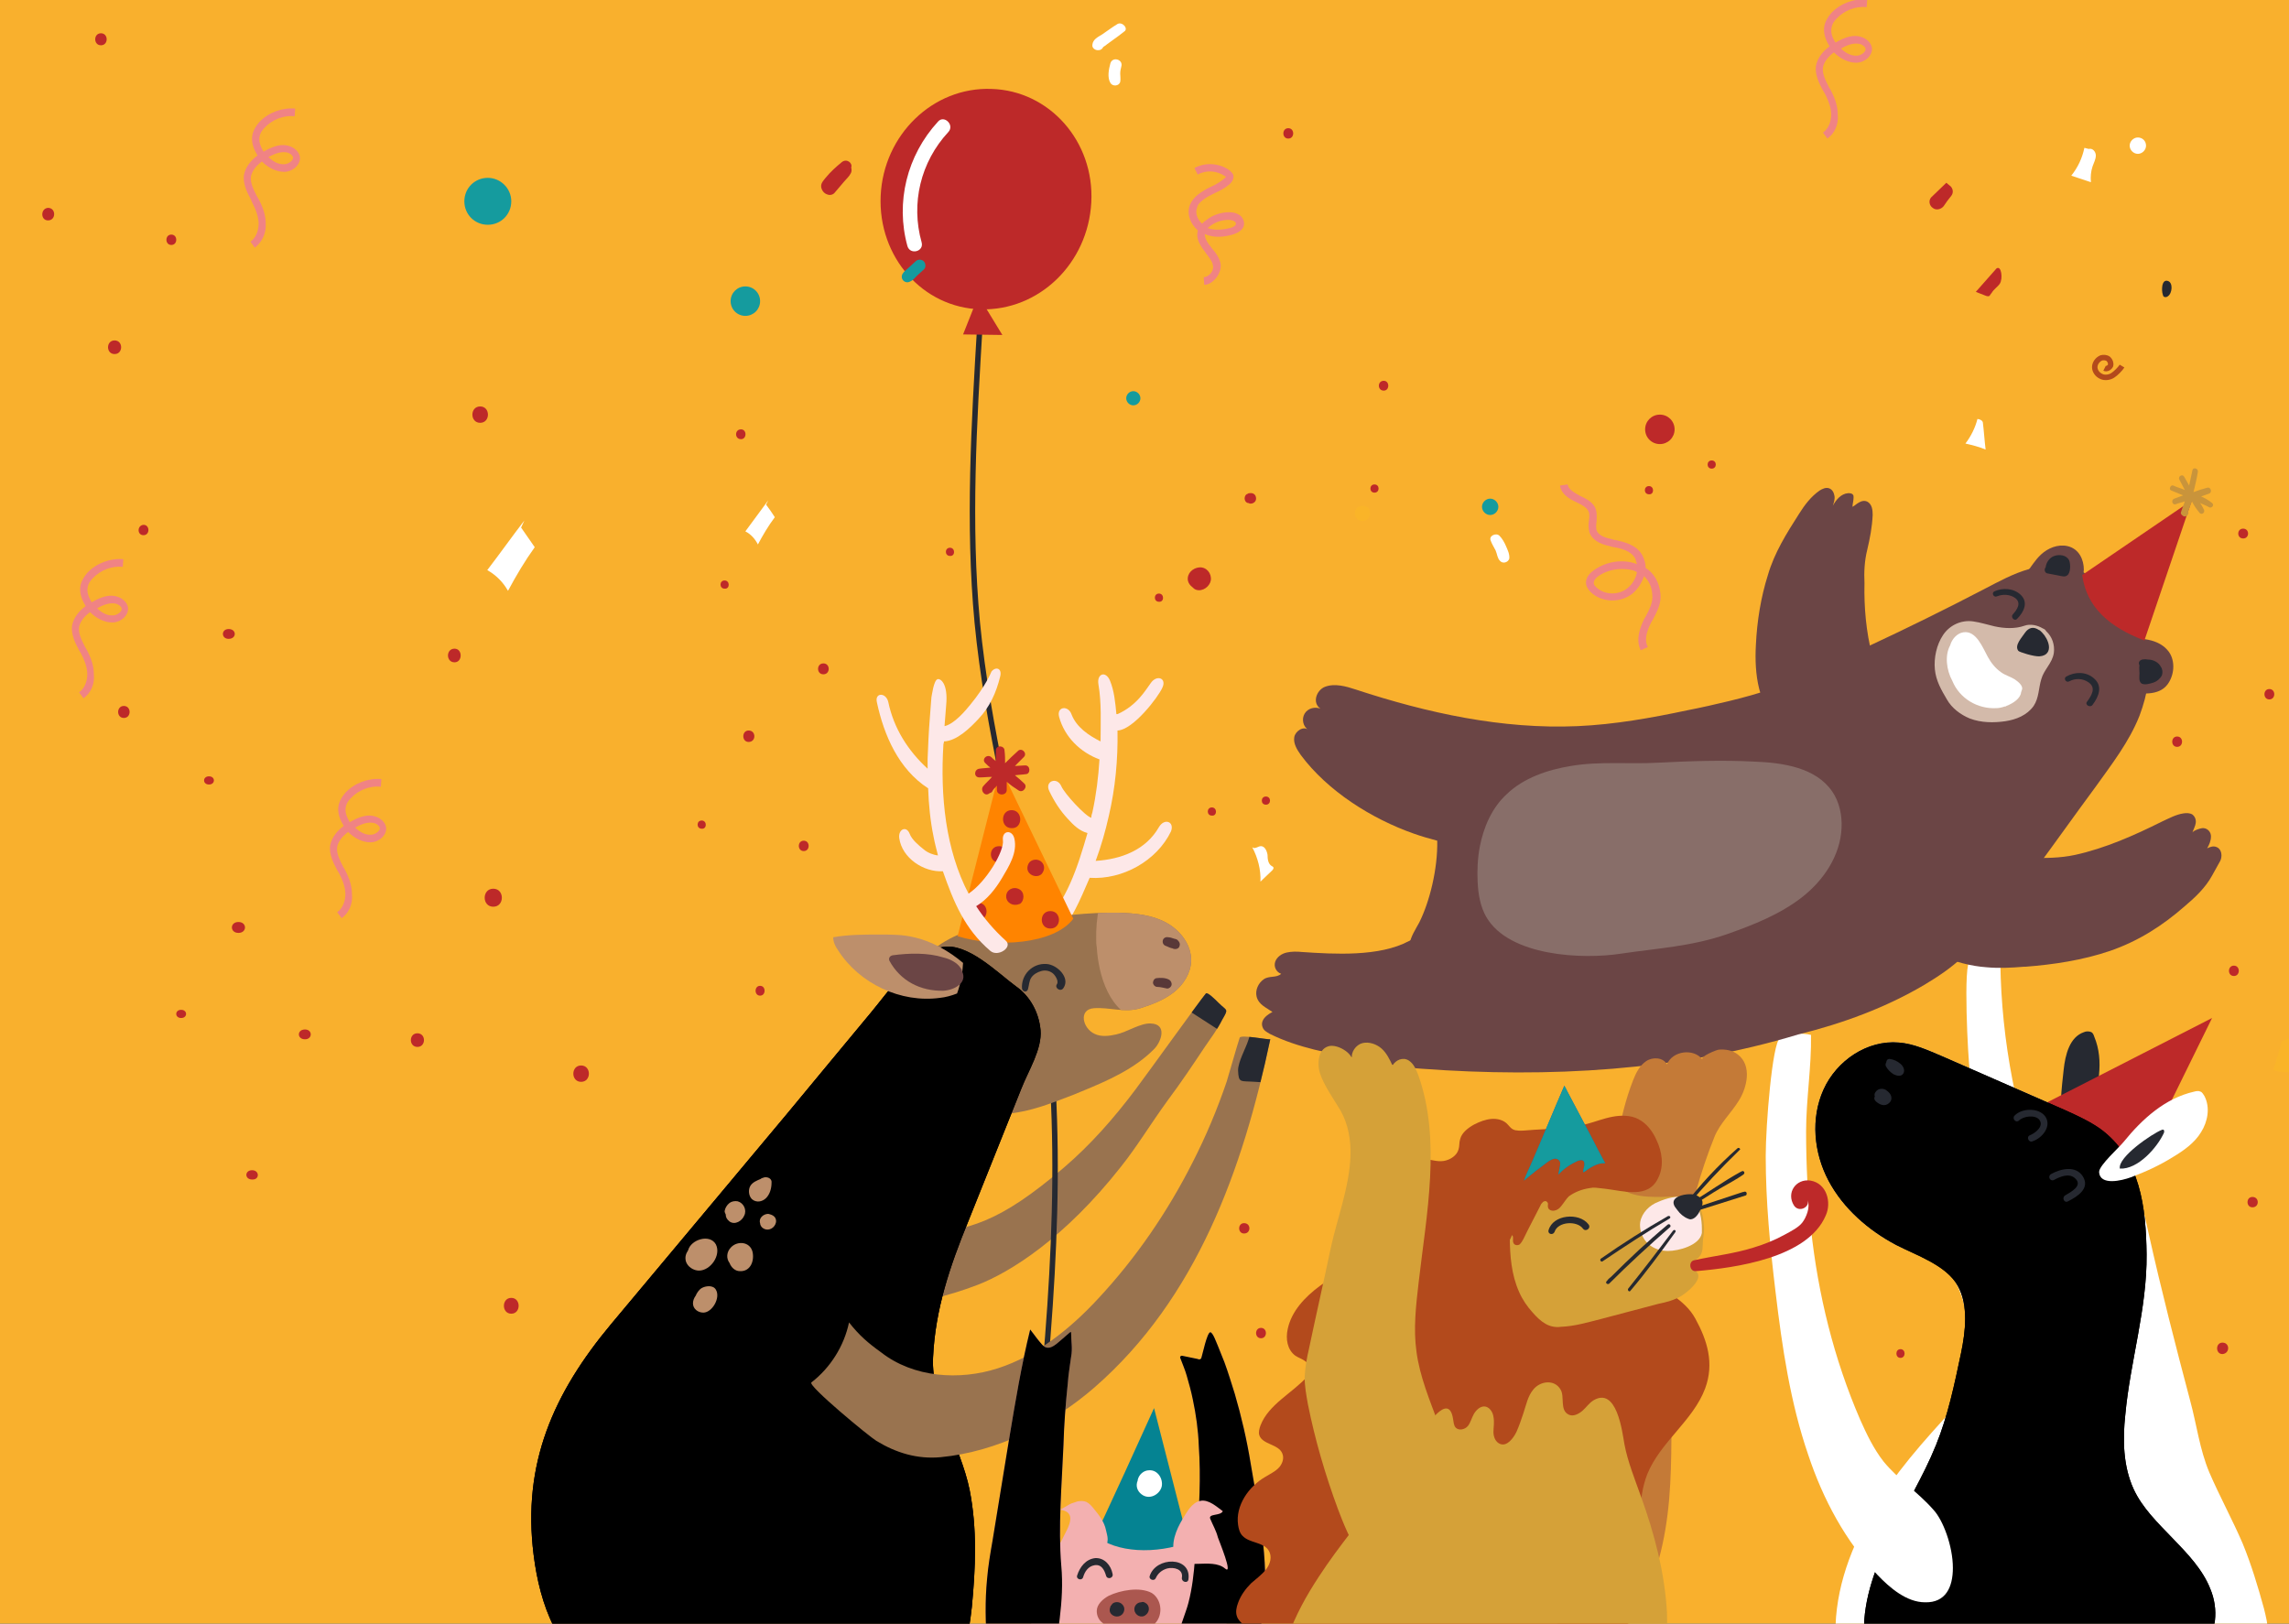<?xml version="1.0" encoding="UTF-8"?>
<svg xmlns="http://www.w3.org/2000/svg" xmlns:xlink="http://www.w3.org/1999/xlink" version="1.1" id="Ebene_1" x="0px" y="0px" width="419.5px" height="297.6px" viewBox="0 0 419.5 297.6" xml:space="preserve">
<rect x="0" y="0" width="419.5" height="297.6" fill="#333333" stroke="none"/>
<g>
	<g>
		<defs>
			<rect id="SVGID_1_" width="419.5" height="297.6"></rect>
		</defs>
		<clipPath id="SVGID_00000047767575852807823680000012006663703298024356_">
			<use xlink:href="#SVGID_1_" overflow="visible"></use>
		</clipPath>
		<polygon clip-path="url(#SVGID_00000047767575852807823680000012006663703298024356_)" fill="#F9B02D" points="-8.5,-8.5     -8.5,306.1 428,306.1 428,-8.5 -8.5,-8.5   "></polygon>
	</g>
	<path fill="#262931" d="M378.2,196.1c0.3-2.8,1.1-6,3.7-6.9c0.4-0.2,1-0.2,1.4,0c0.3,0.2,0.4,0.5,0.5,0.8c1.9,4.5,0.7,9.6-0.8,14.3   c-0.8,2.6-2.8,6.9-4.6,3.1C377.1,204.6,377.9,199,378.2,196.1L378.2,196.1z"></path>
	<g>
		<defs>
			<rect id="SVGID_00000051365198041548863920000016486150325912157112_" width="419.5" height="297.6"></rect>
		</defs>
		<clipPath id="SVGID_00000075153722671113436980000010767749459781833868_">
			<use xlink:href="#SVGID_00000051365198041548863920000016486150325912157112_" overflow="visible"></use>
		</clipPath>
		<path clip-path="url(#SVGID_00000075153722671113436980000010767749459781833868_)" fill="#FFFFFF" d="M361.1,176.1    c1.8,0.1,3.7,0.2,5.5,0.4c0.2,14.4,3,28.8,8.2,42.3c1.5,4,3.3,7.9,4.3,12.1c1.3,5.3-1.6,10.8-6,4.7c-3.6-4.9-5.4-13.2-7.3-19    c-2.1-6.6-3.9-13.4-4.8-20.3C360.7,194.6,359.7,176,361.1,176.1L361.1,176.1z"></path>
		<path clip-path="url(#SVGID_00000075153722671113436980000010767749459781833868_)" fill="#FFFFFF" d="M384.7,207.2    c-1.7-1.4-3.8-2.6-6.2-3.7c-7.5-3.3-15.1-6.6-22.6-9.9c-2.6-1.1-5.2-2.3-7.9-2.5c-5.8-0.5-11.4,3.3-13.8,8.6    c-2.4,5.3-1.8,11.6,0.9,16.7c2.7,5.1,7.3,9.1,12.4,11.8c3.5,1.8,9,3.3,11,7c2.1,4,2.7,10.8,3.5,15.3c0.1,0.8,0.3,1.7,0.1,2.5    c-0.2,1.1-1,1.9-1.8,2.7c-5.6,6.1-11.3,12.1-15.8,19.1c-4.5,6.9-7.8,14.9-8.1,23.1c-0.1,3.8,0.4,7.8,2.4,11    c4.8,7.9,15.7,8.1,24,7.7c3.6-0.2,7.1-1.1,10.6-2c5.8-1.5,10.8-1.6,16.8-1.3c2.5,0.1,5,0.1,7.5-0.1c7-0.7,13.1-3.9,16.8-10    c1.7-2.9,1.2-5.2,0.4-8.4c-1.1-4-2.3-8-3.9-11.9c-1.9-4.4-4.2-8.6-6.1-13c-1.8-4.3-2.3-8.7-3.5-13.1c-2.7-10.2-5.3-20.3-7.6-30.6    C392.2,219,390.7,212.1,384.7,207.2L384.7,207.2z"></path>
	</g>
	<path fill="#BD2929" d="M375.3,202l30.1-15.4l-14.3,29.1C384.1,214.2,379,209.5,375.3,202L375.3,202z"></path>
	<g>
		<defs>
			<path id="SVGID_00000090990394051100172120000007938664842780968378_" d="M384.9,206.9c-2-1.4-4.2-2.4-6.4-3.4     c-7.5-3.3-15.1-6.6-22.6-9.9c-2.6-1.1-5.2-2.3-7.9-2.5c-5.8-0.5-11.4,3.3-13.8,8.6c-2.4,5.3-1.8,11.6,0.9,16.7     c2.7,5.1,7.3,9.1,12.4,11.8c3.7,1.9,9.2,3.7,11.3,7.5c2,3.6,1.4,8.4,0.6,12.3c-1.2,5.7-2.4,11.5-4.6,16.9     c-2.3,5.7-5.6,11-8.3,16.6c-2.7,5.5-5,11.5-4.9,17.7c0.1,6.2,2.8,12.6,8.1,15.8c2,1.2,4.2,1.9,6.5,2.2c7,1.2,14.3,0.1,20.2-3.9     c6.2-4.1,14-5.5,21-7.9c2.2-0.7,4.6-1.5,6.2-3.2c2.7-2.8,3-7.3,1.5-10.9c-1.4-3.6-4.2-6.5-6.9-9.3c-2.7-2.8-5.6-5.6-7.2-9.1     c-1.9-4.2-2-9-1.5-13.6c0.9-9.8,4-19.4,3.9-29.4C393.3,221.4,392.3,212.3,384.9,206.9L384.9,206.9z"></path>
		</defs>
		<defs>
			<rect id="SVGID_00000145745602223848057720000003432468437128703651_" width="419.5" height="297.6"></rect>
		</defs>
		<clipPath id="SVGID_00000057107745240594720230000011628905766610201758_">
			<use xlink:href="#SVGID_00000090990394051100172120000007938664842780968378_" overflow="visible"></use>
		</clipPath>
		
			<clipPath id="SVGID_00000089543436991893951230000004299236483749392825_" clip-path="url(#SVGID_00000057107745240594720230000011628905766610201758_)">
			<use xlink:href="#SVGID_00000145745602223848057720000003432468437128703651_" overflow="visible"></use>
		</clipPath>
		<path clip-path="url(#SVGID_00000089543436991893951230000004299236483749392825_)" fill="#FDE8E8" d="M432.6,198.6    c-4.5,16.9-33.2,76.2-52,42c-4.2-7.7-6-16.6-5.8-25.3c0.1-5.1,0.9-10.2,2.9-14.8c5.5-12.7,19.9-20.3,33.7-19.5    c8.6,0.5,24,5.7,21.3,16.9C432.7,198.1,432.7,198.3,432.6,198.6L432.6,198.6z"></path>
		<path clip-path="url(#SVGID_00000089543436991893951230000004299236483749392825_)" fill="#262931" d="M436.8,225.5    c-7.2,8-20.5,7.7-30,5.1c-10-2.7-18.7-8.7-25.4-16.6c-0.8-0.9-2.2,0.3-1.4,1.2c7.7,9.1,18.1,15.7,29.9,17.9    c9.4,1.8,21.5,1.1,28.2-6.5C438.8,226,437.5,224.8,436.8,225.5L436.8,225.5z"></path>
	</g>
	<path fill="#262931" d="M381.7,215.6c-1.3-2-4-1.4-5.8-0.4c-0.7,0.4-0.2,1.4,0.5,1.1c1.1-0.6,2.7-1.3,3.8-0.4   c1.7,1.4-0.7,2.6-1.7,3.2c-0.7,0.4-0.2,1.5,0.5,1.1C380.8,219.3,383.1,217.8,381.7,215.6L381.7,215.6z"></path>
	<path fill="#262931" d="M374.8,204.6c-1.2-1.6-4.3-1.5-5.6-0.1c-0.5,0.5,0.2,1.4,0.8,0.9c0.8-0.8,2.9-1.1,3.7-0.2   c1,1.2-0.7,2.5-1.7,2.9c-0.7,0.3-0.2,1.4,0.5,1.1C374.3,208.6,376.1,206.4,374.8,204.6L374.8,204.6z"></path>
	<path fill="#262931" d="M348.3,195c-0.6-0.5-1.2-0.8-2-0.9c-0.4,0-0.6,0.3-0.6,0.6c-0.1,0.2-0.2,0.4-0.1,0.7   c0.3,0.6,0.8,1.1,1.4,1.5c0.6,0.3,1.4,0.5,1.8-0.1C349.2,196.2,348.8,195.4,348.3,195L348.3,195z"></path>
	<path fill="#262931" d="M345.9,200c-0.6-0.6-1.7-0.6-2.2,0.2c-0.2,0.3-0.2,0.6-0.1,0.8c-0.2,0.3-0.1,0.6,0.2,0.9   c0.7,0.6,1.6,1,2.4,0.3C347,201.5,346.6,200.5,345.9,200L345.9,200z"></path>
	<path fill="#FFFFFF" d="M357.9,287.4c0,3.5-1.3,6.4-5.1,6.3c-3.4,0-6.5-2.7-8.7-5c-5.9-6.2-10-13.9-12.7-22   c-3.3-9.6-4.8-19.8-6-29.9c-1-8.3-1.8-16.5-1.8-24.9c0-5.6,1.2-20.7,2.6-21.6c1.4-0.9,4.2-1,5.7-0.6c0.1,5.9-0.9,11.8-0.9,17.7   c0,6,0.3,12,0.9,17.9c1.3,12,4.2,23.8,9,34.9c1.2,2.7,2.5,5.4,4.3,7.7c2.7,3.3,6.3,5.6,9.1,8.8   C356.1,278.6,357.9,283.4,357.9,287.4L357.9,287.4z"></path>
	<path fill="#FFFFFF" d="M402.1,200.1c0.4-0.1,0.8-0.2,1.2,0c0.3,0.1,0.5,0.5,0.7,0.8c1.1,2.1,0.6,4.7-0.6,6.6   c-1.2,2-3.2,3.4-5.2,4.6c-2.4,1.5-5,2.7-7.7,3.7c-1.6,0.6-5.7,1.6-5.8-1c0-1.2,3.8-4.6,4.5-5.5   C392.6,205.1,396.8,201.3,402.1,200.1L402.1,200.1z"></path>
	<path fill="#262931" d="M396.2,207.1c0.1,0,0.2-0.1,0.3,0c0.2,0.1,0.1,0.4,0.1,0.5c-1.2,2.7-4.8,6.8-8.1,6.6   C388.1,212.1,394.4,207.8,396.2,207.1L396.2,207.1z"></path>
	<path fill="#6B4545" d="M354.8,174.9c-1.1-0.5-2.2-1.2-3-2.2c-1.4-1.6-1.7-3.9-1.1-5.9c0.5-1.7,0.9-3.7,2.1-5   c2.5-3.1,7-3.9,10.7-4.4c5.6-0.7,11.3,0.5,16.8-0.7c5.5-1.2,10.9-3.6,15.9-6.1c1.3-0.6,2.6-1.3,3.9-1.5c0.6-0.1,1.2-0.1,1.7,0.2   c0.5,0.4,0.7,1,0.6,1.6c-0.1,0.6-0.4,1.1-0.6,1.7c0.2-0.4,1.7-0.9,2.1-0.8c0.8,0.1,1.3,0.8,1.3,1.5c0,0.8-0.3,1.5-0.7,2.2   c0.6-0.3,1.2-0.5,1.8-0.2c0.9,0.4,1,1.7,0.6,2.5c-0.5,0.9-1,1.8-1.5,2.7c-1.2,2.2-3.1,4-5,5.6c-4.1,3.6-8.5,6.4-13.7,8.2   c-5,1.7-10.3,2.5-15.5,2.9c-0.1,0-0.2,0-0.3,0c-2.3,0.2-4.6,0.3-6.8,0.1c-2.9-0.2-5.9-1-8.6-2.2C355.2,175.1,355,175,354.8,174.9   L354.8,174.9z"></path>
	<path fill="#6B4545" d="M342.2,100.8c0.5-2.1,0.9-4.2,1-6.4c0-0.9-0.1-1.9-0.9-2.4c-0.5-0.3-1.1-0.2-1.6,0.1   c-0.4,0.2-0.8,0.6-1.2,0.8c0-0.5,0.2-1.1,0.2-1.7c0-0.2,0-0.4-0.1-0.5c-0.2-0.3-0.6-0.3-0.9-0.3c-1.3,0.1-2.2,1.2-2.8,2.3   c0.2-0.6,0.4-1.2,0.3-1.8c-0.1-0.6-0.4-1.2-1-1.4c-0.6-0.2-1.2,0.1-1.7,0.4c-1.6,1.1-2.8,2.7-3.8,4.3c-2.3,3.6-4.5,7.1-5.7,11.2   c-1.3,4.1-2,8.5-2.2,12.8c-0.3,5.3,0.4,11.3,4.5,14.6c3,2.3,7.2,2.7,10.8,1.5c2.3-0.7,7.7-3.4,8.4-6c0.5-2-1.9-6.1-2.4-8.2   c-1.1-4.3-1.5-8.8-1.4-13.2C341.6,104.9,341.7,102.8,342.2,100.8C342.1,100.8,342.1,100.8,342.2,100.8L342.2,100.8z"></path>
	<path fill="#6B4545" d="M366,166.1c-0.7,0-1.3-0.1-2-0.1C364.7,166.1,365.4,166.2,366,166.1L366,166.1z"></path>
	<path fill="#6B4545" d="M393.5,119.3c-0.2-0.9-0.4-1.7-0.8-2.5c-1.7-4.1-4.7-7.3-8.1-10c-1.1-0.9-2.4-1.8-3.7-2.3   c-2.8-1.2-6-1.1-9-0.2c-2.9,0.8-5.6,2.3-8.3,3.7c-7.1,3.7-14.2,7.2-21.5,10.6c-1.1,0.5-2.1,1-2.9,1.9c-1.7,2-1,4.6-1.3,6.9   c-0.1,1.1-0.4,2-0.3,3.2c0.1,1.4,0.2,2.7,0.5,4.1c1,5.4,3.1,10.5,6,15.1c0.1,0.1,0.2,0.3,0.3,0.4c2.3,3.5,5.9,6.1,8.2,9.5   c1.6,2.4,3.4,4.3,6,5.6c2.4,1.1,5.9-0.3,8.1-1.1c1.6-0.6,3.2-1.4,4.5-2.6c0.7-0.7,1.3-1.5,1.8-2.2c3.7-5,7.3-10.1,11-15.1   c3-4.2,6.2-8.3,8.1-13.1C393.6,127.2,394.3,123.2,393.5,119.3L393.5,119.3z"></path>
	<path fill="#6B4545" d="M343.5,142.9c2,4.2,4.1,8.3,6.1,12.5c1.3,2.7,2.7,5.4,4.9,7.3c2.6,2.2,6.1,3,9.6,3.3   c-1.7-0.3-3.4-1.4-4.7-3.4c-0.8-1.2-1.1-2.7-1.3-4.1c-0.5-4,0.2-8.1,0.9-12.1c-3.8-3.3-7.6-6.6-11.7-9.5c-1.5-1.1-3.4-2.8-5.1-4.7   c-2.1-1.8-3.6-3-3.6-3C339.1,134,341.3,138.5,343.5,142.9L343.5,142.9z"></path>
	<path fill="#6B4545" d="M388.9,126.6c0.3,0.1,0.7,0.2,1,0.2c2.4,0.4,5.7,0.8,7.3-1.3c1.3-1.7,1.5-4.3,0.3-6   c-1.8-2.5-5.5-2.7-8.6-2.3c-0.9,0.8-1.4,1.6-1.8,2.6c-0.6,1.7-1.5,4.4,0.1,5.8C387.6,126.1,388.2,126.4,388.9,126.6L388.9,126.6z"></path>
	<path fill="#6B4545" d="M379.7,109.7c1.4-1.6,2.1-3.5,2.2-5.3c0-1.7-0.8-3.8-3-4.3c-1.8-0.4-3.6,0.4-4.8,1.5   c-1.2,1.1-1.9,2.4-2.8,3.5c-1.2,1.5,0,3.8,1.8,4.9C374.9,111.1,378.4,111.2,379.7,109.7L379.7,109.7z"></path>
	<path fill="#6B4545" d="M380.7,129c-0.2-3.7-0.8-7.4-2.6-10.6c-1.7-3.2-4.7-5.9-8.3-6.6c-2.4-0.5-4.9-0.1-7.3,0.5   c-4.9,1.2-9.5,3-14.2,4.9c-2.7,1.1-5.5,1.7-8.2,2.6c-2.7,0.8-5,2.1-7.5,3.3c-5,2.4-10.3,4.1-15.7,5.4c-2.5,0.6-5.1,1.2-7.7,1.7   c-6.6,1.4-13.3,2.6-20.1,2.9c-13.8,0.6-27.5-2.4-40.6-6.7c-1.8-0.6-3.9-1.2-5.7-0.5c-1.5,0.6-2.4,2.9-0.8,4c-1-0.4-2.3-0.1-2.9,0.9   c-0.6,1-0.3,2.4,0.7,3c-0.9-0.8-2.4,0.2-2.6,1.3c-0.2,1.2,0.5,2.3,1.2,3.3c4.9,6.6,13,11.7,20.7,14.4c1.4,0.5,2.8,0.9,4.3,1.3   c0.1,5.2-1.4,11.2-3.3,15c-0.7,1.3-1.6,2.6-1.8,4.1c-0.1,1.2,0.2,2.4,0.7,3.5c2.2,5.5,6.3,7.3,10.7,10.6c0.1,0.1,0.3,0.2,0.4,0.3   l-21.6,4.1c2.9,3.3,7.7,3.9,12.1,4.2c23.2,1.7,46.9,0.4,69-6.3c8.1-2,16-4.9,23.1-9.1c2.5-1.5,4.9-3.1,7-5.1c1.4-1.3,2.7-2.8,4-4.2   C374.4,160.1,381.6,144.4,380.7,129L380.7,129z"></path>
	<path fill="#D3BAAA" d="M374.4,115.2c-1-0.6-2.3-0.9-3.4-0.5c-1.7,0.6-3.7,0.5-5.5,0.1c-1.3-0.3-2.5-0.7-3.9-0.9   c-2.2-0.3-4.3,0.7-5.5,2.5c-1.2,1.8-1.7,4.2-1.5,6.3c0.2,2.1,1.2,3.8,2.2,5.5c0.9,1.6,2.5,2.8,4.2,3.5c2.1,0.8,4.4,0.8,6.5,0.5   c2-0.3,4-1.1,5.2-2.8c1-1.5,0.9-3.3,1.4-4.9c0.5-1.8,2-2.9,2.3-4.8c0.2-1.5-0.3-3-1.4-4C374.9,115.5,374.7,115.3,374.4,115.2   L374.4,115.2z"></path>
	<path fill="#6B4545" d="M264.7,195.7c-0.4,0-0.8-0.1-1.2-0.1c-7.6-0.6-15.2-1.4-22.6-3.2c-2.8-0.7-5.6-1.6-8.2-2.9   c-0.5-0.3-1.1-0.6-1.3-1.2c-0.3-0.7,0-1.4,0.5-1.9c0.4-0.4,0.9-0.7,1.3-0.9c-1.1-0.8-2.5-1.3-2.9-2.8c-0.3-1.2,0.3-2.5,1.3-3.2   c1-0.7,2.3-0.2,3.2-1c-0.9-0.3-1.4-1.3-1.1-2.2c0.3-0.9,1.2-1.5,2.1-1.7c0.9-0.2,1.9-0.2,2.8-0.1c5.9,0.4,14.2,0.9,19.6-2   c5.5-3,13.2-3.9,19.5-3.9c6.7,0,13.5,1.9,18.6,6.3c1.7,1.4,3.1,3.2,3.8,5.3c1.4,4.2-5.2,13.3-9.6,13.7   C284.2,194.3,270.9,196.2,264.7,195.7L264.7,195.7z"></path>
	<path fill="#262931" d="M379.2,102.7c-0.5-1-1.8-1.1-2.7-0.8c-0.9,0.3-1.5,1.2-1.6,2.1c0,0,0,0,0,0c-0.3,0.3-0.2,1,0.3,1.1   c0.7,0.1,1.4,0.3,2.1,0.4c0.5,0.1,1.1,0.3,1.5,0C379.5,105.1,379.5,103.4,379.2,102.7L379.2,102.7z"></path>
	<path fill="#262931" d="M375.5,118.4c-0.1-0.9-0.7-1.9-1.2-2.4c-0.1-0.1-0.2-0.2-0.3-0.3c-0.1-0.1-0.2-0.2-0.3-0.2   c-1-0.7-1.9-0.5-2.6,0.5c-0.5,0.8-2,2.3-1.2,3.3c0.1,0.2,2.9,1.1,3.9,1C375.2,120.2,375.6,119.3,375.5,118.4L375.5,118.4z"></path>
	<path fill="#FFFFFF" d="M369.2,124.5c-0.8-0.5-1.7-0.7-2.5-1.3c-1-0.7-1.8-1.7-2.4-2.8c-0.9-1.6-2.1-4.9-4.5-4.5   c-1.2,0.2-2.1,1.3-2.4,2.4c-1,1.8-0.7,4.5,0.4,6.5c1.3,3.2,4.6,5.2,8.1,5c0.4,0,0.9-0.1,1.5-0.3c0,0,0.1,0,0.1,0   c0.1,0,0.2-0.1,0.2-0.1c1.3-0.5,2.6-1.4,2.7-2.5c0.1-0.2,0.1-0.4,0.2-0.6C370.7,125.6,369.8,124.9,369.2,124.5L369.2,124.5z"></path>
	<path fill="#262931" d="M383.7,124.3c-1.4-1.2-3.4-1.2-5-0.3c-0.6,0.3-0.1,1.2,0.5,0.9c1.1-0.6,2.5-0.6,3.6,0.2   c1.4,1,0.5,2.4-0.3,3.5c-0.5,0.6,0.6,1.2,1,0.6C384.7,127.6,385.4,125.7,383.7,124.3L383.7,124.3z"></path>
	<path fill="#262931" d="M370.3,109c-1.3-1.2-3.3-1.3-4.8-0.6c-0.6,0.3-0.1,1.2,0.5,0.9c1-0.4,2.3-0.4,3.3,0.3   c1.2,0.9,0.4,2.1-0.4,3c-0.5,0.5,0.3,1.4,0.8,0.8C370.9,112.2,371.8,110.4,370.3,109L370.3,109z"></path>
	<path fill="#262931" d="M396,122.2c-0.4-0.8-1.4-1.3-2.3-1.3c-0.6-0.1-1.3-0.1-1.6,0.3c-0.2,0.3-0.1,0.5,0,0.8   c-0.1,0.4,0,0.9,0,1.4c0,0.6-0.2,1.5,0.4,1.9c0.6,0.3,1.6,0,2.2-0.2c0.6-0.2,1.2-0.7,1.5-1.3C396.4,123.2,396.3,122.6,396,122.2   L396,122.2z"></path>
	<path fill="#886E69" d="M271.2,155.2c-0.4,2.1-0.5,4.3-0.4,6.4c0.1,2.3,0.5,4.6,1.6,6.5c4.2,7.2,17.6,7.8,24.7,6.7   c6.7-1,12.9-1.3,19.5-3.6c4.8-1.7,9.6-3.6,13.6-6.7c4-3.1,7.1-7.7,7.3-12.8c0.1-2.3-0.4-4.7-1.7-6.6c-3-4.4-9-5.3-14.3-5.5   c-5.9-0.3-11.7-0.1-17.6,0.2c-5.3,0.3-10.7-0.3-16,0.6c-4.3,0.7-8.7,2.2-11.8,5.2C273.4,148.1,271.9,151.6,271.2,155.2L271.2,155.2   z"></path>
	<path fill="#BD2929" d="M401.7,91.7l-20.1,13.7c0.8,6,5.1,9.6,11.4,12L401.7,91.7L401.7,91.7z"></path>
	<path fill="#C9943B" d="M405.4,92.2c-0.6-0.5-1.3-0.9-2-1.2c0.5-0.2,0.9-0.3,1.4-0.5c0.7-0.2,0.4-1.3-0.3-1.1   c-0.8,0.2-1.7,0.5-2.5,0.8c0.3-1.2,0.6-2.5,0.8-3.7c0.1-0.7-0.9-0.9-1-0.3c-0.2,0.9-0.4,1.9-0.6,2.8c-0.3-0.5-0.6-1.1-0.9-1.6   c-0.3-0.6-1.2-0.1-0.9,0.5c0.3,0.6,0.7,1.3,1,1.9c-0.7-0.3-1.5-0.5-2.1-0.8c-0.5-0.2-0.9,0.7-0.4,0.9c0.7,0.3,1.5,0.6,2.2,0.9   c-0.5,0.2-1.1,0.4-1.6,0.6c-0.7,0.2-0.4,1.3,0.3,1c0.5-0.2,1.1-0.3,1.6-0.5c-0.2,0.7-0.5,1.3-0.7,2c-0.1,0.2,0.1,0.5,0.3,0.6   c0,0,0.1,0,0.1,0.1c0.2,0.1,0.5,0.1,0.7-0.1c0,0,0-0.1,0.1-0.1c0.2-0.2,0.2-0.4,0.1-0.6c0.2-0.6,0.5-1.3,0.7-1.9   c0.4,0.8,0.9,1.5,1.4,2.1c0.4,0.5,1.1-0.1,0.8-0.6c-0.2-0.4-0.4-0.8-0.7-1.2c0.6,0.3,1.2,0.5,1.7,0.8   C405.3,93.2,405.9,92.6,405.4,92.2L405.4,92.2z"></path>
	<path fill="#262931" d="M397.3,51.5c-0.6-0.2-0.9,0.3-1,0.8c-0.1,0.6-0.1,1.2,0.1,1.8c0.1,0.5,0.7,0.4,0.9,0.2c0,0,0,0,0,0   C398.1,53.8,398.3,51.8,397.3,51.5L397.3,51.5z"></path>
	<path fill="none" stroke="#B34A1C" stroke-miterlimit="10" d="M388.9,67.1c-0.3,0.5-1.2,1.4-1.7,1.7c-0.6,0.4-1.5,0.5-2.1,0.2   c-0.7-0.3-1.2-1-1.2-1.7c0-0.7,0.5-1.4,1.2-1.7c0.4-0.1,0.9-0.1,1.3,0.2c0.3,0.3,0.5,0.7,0.4,1.2c-0.2,0.4-0.7,0.7-1.1,0.5"></path>
	<path fill="#FDE8E8" d="M212.4,151.6c-2.4,4.2-6.9,5.9-11.6,6.2c1-2.7,1.8-5.5,2.4-8.2c1.2-5.1,1.7-10.4,1.6-15.7   c2.9-0.1,7.5-6.2,8.2-7.8c0.9-1.8-1-2.5-2.1-0.9c-0.9,1.2-2.5,4.1-6.1,5.7c-0.1,0-0.1,0-0.2,0c-0.2-2.1-0.4-4.3-1.2-6.2   c-0.8-1.8-2.4-1.2-2.1,0.7c0.6,3.5,0.4,7,0.4,10.5c-2.2-1.1-4.4-2.6-5.3-4.9c-0.6-1.8-2.8-1.5-2.3,0.4c1,3.7,3.9,6.5,7.4,7.8   c-0.2,3.2-0.6,6.5-1.3,9.7c-0.1,0.3-0.2,0.6-0.2,1c-1.1-0.3-4.9-4.4-5.5-5.8c-0.8-1.8-3.1-0.9-2.2,0.9c0.9,1.9,2,3.6,3.4,5.1   c1,1.1,2.1,2.2,3.6,2.6c-1.8,6.2-3.8,12.6-8.4,17c-1.4,1.3,0.8,3.5,2.3,2.2c3.2-2.9,4.7-6.9,6.5-11c6,0.4,12.3-3.1,14.9-8.5   C215.3,150.6,213.4,149.9,212.4,151.6L212.4,151.6z"></path>
	<path fill="#99734F" d="M195,214c4.9-4.2,9.2-9.1,13.1-14.3c2.4-3.2,11.8-16.3,12.9-17.6c0.3-0.3,1.7,1.1,2.3,1.7   c1.6,1.6,1.9,1,0.7,3.1c-0.9,1.8-2.1,3.4-3.2,5c-2.2,3.3-4.4,6.6-6.8,9.8c-3.4,4.7-5.5,8.3-8.6,12.2   c-10.4,13.2-20.3,19.3-26.2,21.6c-5.5,2.1-11.3,3.6-17.2,3.5c-3-0.1-6.3-0.9-7.7-3.5c-0.6-1.1-0.8-2.3-1-3.5   c-0.1-0.6-0.2-1.3,0.1-1.9c0.2-0.6,0.8-1,1.4-1.4c1.1-0.7,2.3-1.2,3.6-1.4c3.1-0.5,6.2-0.3,9.4-0.7   C177.8,225.3,182.9,224.3,195,214L195,214z"></path>
	<path fill="none" stroke="#262931" stroke-miterlimit="10" d="M190.5,262.1c3-30.5,4.9-60.7-0.9-90.9c-3.6-19-8.6-37.6-10.5-57.1   c-1.7-18.1-0.6-36.5,0.5-54.7"></path>
	<path fill="#99734F" d="M198.1,200.1c-0.4,0.2-0.8,0.3-1.2,0.5c-3.4,1.3-6.8,2.7-10.4,3.3c-4.5,0.8-9.7,0.4-13.7-2   c-3.3-2-7.3-5.7-7.4-9.9c-0.1-5.5,0.2-11.8,3.9-16.2c1.5-1.8,3.4-3.1,5.5-4.1c4.3-2.1,8.8-2.2,13.5-2.9c5.5-0.9,11.1-1.6,16.8-1.5   c3,0.1,6,0.4,8.6,1.8c2.6,1.4,4.7,4.1,4.6,7.1c-0.1,2.2-1.4,4.3-3.2,5.7c-1.8,1.4-3.9,2.2-6.1,2.9c-2.9,0.9-5.6-0.2-8.5,0   c-2.9,0.2-2.1,3.7,0.1,4.7c1.2,0.6,2.7,0.4,4,0.1c1.9-0.4,4.4-2.1,6.3-2c3,0.1,2,3.2,0.7,4.6C208,195.9,203,198.1,198.1,200.1   L198.1,200.1z"></path>
	<path fill="#FF8400" d="M175.5,171.6l7.3-28.7c0.2-0.7,1.2-0.8,1.5-0.2l12.4,25.7C193.2,173.1,182.5,173.8,175.5,171.6L175.5,171.6   z"></path>
	<path fill="#BD2929" d="M187.8,140.3c-0.6,0-1.2,0.1-1.8,0.1c0.5-0.5,1.1-1.1,1.6-1.6c0.8-0.7-0.4-1.9-1.1-1.1   c-0.8,0.7-1.6,1.5-2.3,2.2c0-0.8,0-1.5-0.1-2.3c0-1-1.6-1.1-1.6,0c0,0.6,0,1.3,0,1.9c-0.3-0.2-0.6-0.5-0.8-0.7   c-0.8-0.7-1.9,0.4-1.1,1.1c0.3,0.3,0.6,0.6,0.9,0.8c-0.7,0.1-1.4,0.1-2,0.2c-1,0.1-1.1,1.6,0,1.6c0.8,0,1.5-0.1,2.3-0.1   c-0.5,0.6-1.1,1.1-1.6,1.7c-0.6,0.7,0.2,1.9,1,1.4c0.1-0.1,0.3-0.2,0.4-0.2c0.2-0.1,0.3-0.3,0.4-0.5c0.2-0.3,0.5-0.5,0.7-0.8   c0,0.3,0,0.6,0,0.8c0,1.1,1.8,1.1,1.8,0c0-0.5,0-1,0-1.5c0.7,0.6,1.4,1.1,2.2,1.6c0.8,0.5,1.7-0.7,1-1.3c-0.5-0.5-1.1-1-1.7-1.5   c0.7-0.1,1.4-0.1,2-0.2C188.9,141.9,188.9,140.2,187.8,140.3L187.8,140.3z"></path>
	<path fill="#BD2929" d="M179.3,165.5c-2,0-2,3.2,0,3.2C181.3,168.6,181.3,165.5,179.3,165.5L179.3,165.5z"></path>
	<path fill="#BD2929" d="M183.1,155.1c-2,0-2,3,0,3C185.1,158.1,185.1,155.1,183.1,155.1L183.1,155.1z"></path>
	<path fill="#BD2929" d="M186.8,163C186.7,163,186.7,162.9,186.8,163c-1.1-0.6-2.4,0.1-2.4,1.3c0,1.2,1.3,1.9,2.4,1.4   c0,0,0.1,0,0.1,0C187.8,165.1,187.8,163.5,186.8,163L186.8,163z"></path>
	<path fill="#BD2929" d="M190.9,158c-0.7-0.7-2-0.5-2.4,0.3c-0.3,0.6-0.3,1.2,0.1,1.7c0.6,0.7,1.7,0.8,2.3,0.2   C191.5,159.5,191.5,158.6,190.9,158L190.9,158z"></path>
	<path fill="#BD2929" d="M192.5,167c-2.1,0-2.1,3.2,0,3.2C194.6,170.2,194.6,167,192.5,167L192.5,167z"></path>
	<g>
		<defs>
			<rect id="SVGID_00000183251117160405613620000017664786801007008396_" width="419.5" height="297.6"></rect>
		</defs>
		<clipPath id="SVGID_00000165912635943657876720000015821903786686937487_">
			<use xlink:href="#SVGID_00000183251117160405613620000017664786801007008396_" overflow="visible"></use>
		</clipPath>
		<path clip-path="url(#SVGID_00000165912635943657876720000015821903786686937487_)" fill="#BD2929" d="M185.4,148.5    c-2.1,0-2.1,3.3,0,3.3C187.5,151.9,187.5,148.5,185.4,148.5L185.4,148.5z"></path>
		<path clip-path="url(#SVGID_00000165912635943657876720000015821903786686937487_)" fill="#99734F" d="M144.2,204.2    c-10.7,12.8-21.5,25.7-32.2,38.5c-10.6,12.7-16.3,25.6-14.2,42.3c1.1,8.9,4.5,19,13,22c3,1.1,6.3,1.1,9.5,1.1    c11.6-0.1,23.2-0.5,34.7,0.3c6.1,0.4,18.1,1,21.2-5.7c1.2-2.5,1.6-5.3,1.9-8.1c0.7-7.2,1-14.4-0.4-21.5    c-1.6-7.9-7.1-16.3-6.7-24.3c0.4-8.8,3.1-16.7,6.4-24.8c3.3-8.2,6.5-16.3,9.8-24.5c1.3-3.3,3.8-7.2,3.5-10.7    c-0.3-3.2-1.9-6.2-4.5-8c-3.4-2.5-8.9-8.1-13.5-7.2c-4.9,0.9-10,8.3-13,11.9C154.5,191.8,149.3,198,144.2,204.2L144.2,204.2z"></path>
	</g>
	<g>
		<defs>
			<polygon id="SVGID_00000084521861523065344230000015666304655936170383_" points="41.3,-189.6 572.3,-189.6 572.3,394.4      41.3,394.4 41.3,-189.6    "></polygon>
		</defs>
		<defs>
			<path id="SVGID_00000091724928357699980480000013007669321715973767_" d="M144.2,204.2c-10.7,12.8-21.5,25.7-32.2,38.5     c-10.6,12.7-16.3,25.6-14.2,42.3c1.1,8.9,4.5,19,13,22c3,1.1,6.3,1.1,9.5,1.1c11.6-0.1,23.2-0.5,34.7,0.3     c6.1,0.4,18.1,1,21.2-5.7c1.2-2.5,1.6-5.3,1.9-8.1c0.7-7.2,1-14.4-0.4-21.5c-1.6-7.9-7.1-16.3-6.7-24.3     c0.4-8.8,3.1-16.7,6.4-24.8c3.3-8.2,6.5-16.3,9.8-24.5c1.3-3.3,3.8-7.2,3.5-10.7c-0.3-3.2-1.9-6.2-4.5-8     c-3.4-2.5-8.9-8.1-13.5-7.2c-4.9,0.9-10,8.3-13,11.9C154.5,191.8,149.3,198,144.2,204.2L144.2,204.2z"></path>
		</defs>
		<defs>
			<rect id="SVGID_00000072964624129445466020000010190857715238628014_" width="419.5" height="297.6"></rect>
		</defs>
		<clipPath id="SVGID_00000021810448721340526210000001055807468667135664_">
			<use xlink:href="#SVGID_00000084521861523065344230000015666304655936170383_" overflow="visible"></use>
		</clipPath>
		
			<clipPath id="SVGID_00000098180503428582397970000004019879917546891443_" clip-path="url(#SVGID_00000021810448721340526210000001055807468667135664_)">
			<use xlink:href="#SVGID_00000091724928357699980480000013007669321715973767_" overflow="visible"></use>
		</clipPath>
		
			<clipPath id="SVGID_00000067213633647396238620000015840563203637548681_" clip-path="url(#SVGID_00000098180503428582397970000004019879917546891443_)">
			<use xlink:href="#SVGID_00000072964624129445466020000010190857715238628014_" overflow="visible"></use>
		</clipPath>
		<path clip-path="url(#SVGID_00000067213633647396238620000015840563203637548681_)" fill="#BD8F6B" d="M134,306.5    c-5.8,11.3-8.5,24.2-7.7,36.8c0.3,5.3,1.2,10.6,3.7,15.3c2.4,4.7,6.6,8.6,11.7,10c3,0.8,6.2,0.7,9.3,0    c10.6-2.2,19.1-10.7,23.3-20.7c4.2-10,4.3-21.2,2.5-31.8c-1.2-6.8-3.3-13.6-7.2-19.4C156.9,278.5,141.8,291.1,134,306.5L134,306.5    z"></path>
	</g>
	<path fill="#FDE8E8" d="M173,135.9c2.4-0.1,4.8-2.5,6.3-4.1c2.1-2.2,3.3-4.9,4-7.8c0.4-1.5-0.8-1.9-1.6-0.9c0,0-1,2.6-3.9,6.1   c-0.9,1.1-2.9,3.5-4.7,3.9c0.1-1.3,0.2-2.6,0.3-3.8c0.4-4.1-1.1-5-1.6-4.8c-0.7,0.3-1,2.9-1.1,3.3c-0.1,1.3-0.2,2.6-0.3,3.9   c-0.2,2.4-0.3,4.9-0.4,7.4c0,0.6,0,1.2,0,1.8c-3.6-3.3-6.2-7.4-7.2-12.2c-0.4-1.8-2.5-1.8-2.1,0c1.3,6.1,4,12.3,9.4,15.8   c0.1,3,0.4,6,1,8.9c0.2,1.1,0.5,2.2,0.8,3.4c-0.9-0.1-1.9-0.5-2.6-1.1c-1-0.8-2.2-1.8-2.6-2.9c-0.6-1.5-2.1-0.8-1.9,0.8   c0.5,3.7,4.5,6.3,8,6.1c2,5.7,4,10.6,8.7,14.6c1.4,1.2,4.2-0.7,2.8-1.9c-2.1-1.9-3.9-4-5.4-6.3c2-1.2,3.5-3.1,4.7-5.1   c1.3-2.2,2.9-4.7,2.3-7.3c-0.4-1.7-2.3-1.5-2.1,0.3c0.3,2-3.1,7.7-6.3,9.8c-2.1-4-3.4-8.5-4.1-13.1c-0.7-4.7-0.8-9.5-0.5-14.3   C173,136.1,173,136,173,135.9L173,135.9z"></path>
	<path fill="#99734F" d="M155.6,242.4c-0.9,4.3-3.4,8.3-6.9,11c-0.7,0.6,10.7,10,11.9,10.7c3.6,2.2,7.5,3.4,11.8,3   c10.4-1,20.5-6.1,28.2-12.8c18.7-16.3,27.2-40,32.2-63.8c-0.4,0.1-5.4-0.9-5.6-0.3c-0.6,1.8-1.9,6.5-2.4,8.1   c-1.7,5-3.8,10-6.2,14.7c-4.6,9.1-10.4,17.6-17.4,25.1c-5.1,5.5-11.2,10.4-18.3,12.7c-7.1,2.3-15.5,1.7-21.4-2.9   C159,246.1,157.5,244.8,155.6,242.4L155.6,242.4z"></path>
	<path fill="#262931" d="M191.8,176.7c-2.6-0.2-4.7,2-4.5,4.5c0.1,0.6,0.9,0.8,1.1,0.1c0.2-0.7,0.2-1.5,0.6-2.1   c0.4-0.6,1.1-1,1.8-1.2c0.7-0.2,1.4-0.1,2,0.3c0.5,0.3,1.3,1.5,0.9,2.1c-0.5,0.7,0.7,1.5,1.2,0.7   C196.2,179.2,193.7,176.8,191.8,176.7L191.8,176.7z"></path>
	<path fill="#BD8F6B" d="M176.5,176.5c-2.6-2.2-5.8-4-9-4.7c-2-0.5-4.2-0.5-6.3-0.5c-2.8,0-5.7,0-8.5,0.5c0,0.9,0.4,1.7,0.9,2.4   c3.9,6.1,11.5,9.7,18.7,8.7c1-0.1,2.1-0.4,3.1-0.8C176.1,180.2,176.4,178.4,176.5,176.5L176.5,176.5z"></path>
	<g>
		<defs>
			<path id="SVGID_00000039812448883997744680000018365236621442581891_" d="M198.1,200.1c-0.4,0.2-0.8,0.3-1.2,0.5     c-3.4,1.3-6.8,2.7-10.4,3.3c-4.5,0.8-9.7,0.4-13.7-2c-3.3-2-7.3-5.7-7.4-9.9c-0.1-5.5,0.2-11.8,3.9-16.2c1.5-1.8,3.4-3.1,5.5-4.1     c4.3-2.1,8.8-2.2,13.5-2.9c5.5-0.9,11.1-1.6,16.8-1.5c3,0.1,6,0.4,8.6,1.8c2.6,1.4,4.7,4.1,4.6,7.1c-0.1,2.2-1.4,4.3-3.2,5.7     c-1.8,1.4-3.9,2.2-6.1,2.9c-2.9,0.9-5.6-0.2-8.5,0c-2.9,0.2-2.1,3.7,0.1,4.7c1.2,0.6,2.7,0.4,4,0.1c1.9-0.4,4.4-2.1,6.3-2     c3,0.1,2,3.2,0.7,4.6C208,195.9,203,198.1,198.1,200.1L198.1,200.1z"></path>
		</defs>
		<clipPath id="SVGID_00000031895690824932773460000008194276906977111991_">
			<use xlink:href="#SVGID_00000039812448883997744680000018365236621442581891_" overflow="visible"></use>
		</clipPath>
		<path clip-path="url(#SVGID_00000031895690824932773460000008194276906977111991_)" fill="#BD8F6B" d="M200.9,172.3    c0,0.4,0,0.8,0.1,1.3c0.3,5.1,2.3,12.2,8.1,13.4c2.9,0.6,5.8-0.8,8.2-2.5c6-4.3,10.4-11,11.3-18.4c0.3-2.9,0.1-5.9-1.2-8.4    c-2.5-4.6-7.9-6.6-12.8-6.1c-5,0.5-8.9,4.5-11.1,8.9C201.6,164,200.8,168.2,200.9,172.3L200.9,172.3z"></path>
	</g>
	<path fill="#593838" d="M214.3,179.6c-0.7-0.4-1.6-0.4-2.4-0.3c-0.4,0.1-0.6,0.5-0.6,0.9c0.1,0.4,0.4,0.7,0.8,0.7   c0.6,0,1.2,0.2,1.8,0.3c0.4,0,0.7-0.3,0.8-0.6C214.8,180.2,214.6,179.8,214.3,179.6L214.3,179.6z"></path>
	<path fill="#593838" d="M215.8,172.3c-0.2-0.2-0.6-0.2-0.8-0.3c-0.3-0.1-0.6-0.2-0.9-0.2c-0.4-0.1-0.9,0.1-1,0.6   c-0.1,0.5,0.2,0.9,0.6,1c0.2,0.1,0.5,0.2,0.7,0.3c0.1,0,0.2,0.1,0.3,0.1c0,0,0.1,0,0.1,0c0.5,0.3,1.3,0.2,1.4-0.5   C216.3,172.9,216.1,172.6,215.8,172.3L215.8,172.3z"></path>
	<g>
		<defs>
			<path id="SVGID_00000119109971576264411290000008463053973456218759_" d="M155.6,242.4c-0.9,4.3-3.4,8.3-6.9,11     c-0.7,0.6,10.7,10,11.9,10.7c3.6,2.2,7.5,3.4,11.8,3c10.4-1,20.5-6.1,28.2-12.8c18.7-16.3,27.2-40,32.2-63.8     c-0.4,0.1-5.4-0.9-5.6-0.3c-0.6,1.8-1.9,6.5-2.4,8.1c-1.7,5-3.8,10-6.2,14.7c-4.6,9.1-10.4,17.6-17.4,25.1     c-5.1,5.5-11.2,10.4-18.3,12.7c-7.1,2.3-15.5,1.7-21.4-2.9C159,246.1,157.5,244.8,155.6,242.4L155.6,242.4z"></path>
		</defs>
		<clipPath id="SVGID_00000029034960904099387820000008020889404607694215_">
			<use xlink:href="#SVGID_00000119109971576264411290000008463053973456218759_" overflow="visible"></use>
		</clipPath>
		<path clip-path="url(#SVGID_00000029034960904099387820000008020889404607694215_)" fill="#262931" d="M241.8,199.1    c0.2-2.3,0.3-4.6,0.5-6.9c0.1-1.3,0.1-2.8-0.8-3.7c-0.8-0.9-2.1-1-3.3-1.1c-2-0.1-3.9-0.1-5.9,0.1c-0.6,0.1-1.3,0.1-1.8,0.4    c-1,0.5-1.4,1.7-1.7,2.7c-0.5,1.6-1.9,4-1.9,5.6c0.1,2.4,0.4,1.9,3.2,2.1C231.2,198.4,241.8,199.1,241.8,199.1L241.8,199.1z"></path>
	</g>
	<g>
		<defs>
			<path id="SVGID_00000050621836042034969510000001044362951385959063_" d="M195,214c4.9-4.2,9.2-9.1,13.1-14.3     c2.4-3.2,11.8-16.3,12.9-17.6c0.3-0.3,1.7,1.1,2.3,1.7c1.6,1.6,1.9,1,0.7,3.1c-0.9,1.8-2.1,3.4-3.2,5c-2.2,3.3-4.4,6.6-6.8,9.8     c-3.4,4.7-5.5,8.3-8.6,12.2c-10.4,13.2-20.3,19.3-26.2,21.6c-5.5,2.1-11.3,3.6-17.2,3.5c-3-0.1-6.3-0.9-7.7-3.5     c-0.6-1.1-0.8-2.3-1-3.5c-0.1-0.6-0.2-1.3,0.1-1.9c0.2-0.6,0.8-1,1.4-1.4c1.1-0.7,2.3-1.2,3.6-1.4c3.1-0.5,6.2-0.3,9.4-0.7     C177.8,225.3,182.9,224.3,195,214L195,214z"></path>
		</defs>
		<clipPath id="SVGID_00000170990488221937612330000010477499192293311398_">
			<use xlink:href="#SVGID_00000050621836042034969510000001044362951385959063_" overflow="visible"></use>
		</clipPath>
		<path clip-path="url(#SVGID_00000170990488221937612330000010477499192293311398_)" fill="#262931" d="M216.7,184.5    c2.6,1.7,5.3,3.4,7.9,5.1c0.4,0.2,0.8,0.5,1.2,0.4c0.6-0.1,1-0.6,1.3-1.1c1.1-1.7,2.1-3.5,3.1-5.3c0.3-0.6,0.6-1.2,0.6-1.9    c0-0.9-0.6-1.7-1.3-2.3c-1.6-1.6-5.2-4.3-7.6-3.2C221.1,176.5,216.4,184.4,216.7,184.5L216.7,184.5z"></path>
	</g>
	<g>
		<defs>
			<rect id="SVGID_00000066483028458285175320000012321234962725327274_" width="419.5" height="297.6"></rect>
		</defs>
		<clipPath id="SVGID_00000142156055749492605360000008996726614630449078_">
			<use xlink:href="#SVGID_00000066483028458285175320000012321234962725327274_" overflow="visible"></use>
		</clipPath>
		<path clip-path="url(#SVGID_00000142156055749492605360000008996726614630449078_)" fill="#D19192" d="M218.5,307.9    c2.3,0.1,4.7,0.1,6.8-0.9c3.5-1.7,5.2-5.8,5.9-9.6c1.8-9.7-0.4-19.6-2-29.2c-0.7-4.3-1.7-8.6-2.9-12.7c-0.6-1.9-1.2-3.9-1.9-5.8    c-0.4-1-0.8-2-1.2-3c-0.2-0.4-0.9-2.5-1.4-2.5c-0.6,0.1-1.4,4-1.6,4.6c0,0.1-0.1,0.3-0.2,0.3c-0.1,0.1-0.3,0.1-0.5,0    c-1-0.2-1.9-0.4-2.9-0.6c-0.2,0-0.4,0.2-0.3,0.4c0.4,1.1,0.9,2.2,1.2,3.3c0.4,1.4,0.8,2.8,1.1,4.3c0.6,2.8,1,5.7,1.1,8.5    c0.4,5.8,0.1,11.5-0.4,17.3c-0.1,1.1-0.2,2.3-0.3,3.4c-0.2,2.7-0.5,5.4-1.2,8.1C217,297.1,211.8,307.6,218.5,307.9L218.5,307.9z"></path>
		<path clip-path="url(#SVGID_00000142156055749492605360000008996726614630449078_)" fill="#D19192" d="M190.5,245.9    c0.6,0.7,1,1.3,1.9,1.1c0.8-0.2,1.6-1,2.2-1.5c0.5-0.4,1-0.9,1.5-1.3c0.1,0,0.1-0.1,0.2,0c0,0,0,0.1,0,0.1c0,1.5,0.3,2.9,0,4.4    c-0.2,1.6-0.5,3.2-0.6,4.8c-0.4,3.8-0.7,7.6-0.8,11.4c-0.3,7.2-1,14.9-0.4,22.1c0.6,6.5-0.8,12.9-1.7,19.4    c-0.4,2.7-1.8,6.4-5.2,5.7c-2.8-0.5-5.3-4.1-6.1-6.6c-0.4-1.3-0.5-2.7-0.6-4c-0.3-4-0.4-8,0-12.1c0.2-2.4,0.6-4.7,1-7    c1-6.3,2.1-12.7,3.1-19c1.1-6.6,2.2-13.2,3.8-19.7C189.3,244.3,189.9,245.2,190.5,245.9L190.5,245.9z"></path>
		<path clip-path="url(#SVGID_00000142156055749492605360000008996726614630449078_)" fill="#F3B0B0" d="M225.6,289.3    c0.1,1,0.1,1.9,0.1,2.8c-0.1,5.7-2.8,11.2-7.1,14.9c-2.3,1.9-4.9,3.3-7.8,4c-5.1,1.3-10.7,0.5-15.2-2.2c-4.2-2.5-6.2-7.1-6.7-11.8    c-0.2-1.7-0.2-3.3,0.1-5c0.3-2,1.2-3.9,2.2-5.7c0.7-1.1,1.5-2.1,2.4-3c0.8-0.8,1.8-1.1,2.7-1.7c2.4-1.6,5.6-2.3,8.4-2.9    c3.2-0.7,6.6-0.9,9.8-0.6c0.9,0.1,1.9,0.2,2.8,0.5c3.1,1,5.2,3.8,6.9,6.6C225.1,286.5,225.5,287.9,225.6,289.3L225.6,289.3z"></path>
	</g>
	<path fill="#058392" d="M200.7,281.4c0.1,0.4,10.8-23.3,10.8-23.3l6.3,24.6C211.9,284.9,204.5,284.7,200.7,281.4L200.7,281.4z"></path>
	<g>
		<defs>
			<rect id="SVGID_00000058553480265783247640000001630438907208531620_" width="419.5" height="297.6"></rect>
		</defs>
		<clipPath id="SVGID_00000051367103703365621760000002113243798577973924_">
			<use xlink:href="#SVGID_00000058553480265783247640000001630438907208531620_" overflow="visible"></use>
		</clipPath>
		<path clip-path="url(#SVGID_00000051367103703365621760000002113243798577973924_)" fill="#F3B0B0" d="M197.5,275.2    c0.6-0.1,1.1-0.1,1.6,0.1c0.6,0.3,1,0.8,1.4,1.3c1,1.2,1.9,2.4,2.2,3.9c0.1,0.5,0.3,1.1,0.3,1.6c0,2.2-2.7,5.7-5.1,5.5    c-2.3-0.2-4.3-1.8-3.7-4.3c0.5-2,4.2-6.1-0.1-6.6c0.4,0.1,1.9-1.1,2.5-1.2C196.9,275.4,197.2,275.3,197.5,275.2L197.5,275.2z"></path>
		<path clip-path="url(#SVGID_00000051367103703365621760000002113243798577973924_)" fill="#AB574F" d="M203.2,292.5    c-1.1,0.6-2.2,1.6-2.2,2.8c0,0.9,0.4,1.7,1.1,2.2c0.7,0.6,1.5,0.9,2.3,1.1c1,0.3,2,0.4,3,0.4c1.4,0,2.8-0.2,3.9-1.1    c1.9-1.4,1.8-4.6-0.2-5.9C208.9,290.8,205.3,291.5,203.2,292.5L203.2,292.5z"></path>
	</g>
	<path fill="#262931" d="M200.7,285.6c-1.7,0.2-2.8,1.6-3.3,3.2c-0.2,0.7,0.9,1,1.1,0.3c0.3-1,0.9-2,2.1-2.2   c1.3-0.2,1.8,0.9,2.1,1.9c0.2,0.8,1.4,0.5,1.2-0.3C203.6,286.9,202.4,285.5,200.7,285.6L200.7,285.6z"></path>
	<path fill="#262931" d="M210.7,288.9c-0.2,0.6,0.8,1,1.1,0.4c0.4-0.9,1.1-1.5,2.1-1.8c1.2-0.3,3,0.1,2.7,1.7   c-0.1,0.8,1.1,1.1,1.2,0.3C218.4,285.2,211.8,285.3,210.7,288.9L210.7,288.9z"></path>
	<path fill="#262931" d="M204.1,293.8c-0.2,0.1-0.3,0.2-0.4,0.4c-0.1,0.1-0.2,0.2-0.2,0.3c-0.2,0.5-0.2,1,0.2,1.4   c0.7,0.7,2,0.5,2.3-0.6C206.3,294.3,205.2,293.3,204.1,293.8L204.1,293.8z"></path>
	<path fill="#262931" d="M209.9,293.8c-0.3-0.2-0.5-0.2-0.8-0.1c-0.7,0-1.3,0.7-1.2,1.4c0.1,1,1.3,1.6,2.1,0.9   C210.8,295.4,210.7,294.2,209.9,293.8L209.9,293.8z"></path>
	<g>
		<defs>
			<path id="SVGID_00000034060420469439717150000014772107033147545232_" d="M218.5,307.9c2.3,0.1,4.7,0.1,6.8-0.9     c3.5-1.7,5.2-5.8,5.9-9.6c1.8-9.7-0.4-19.6-2-29.2c-0.7-4.3-1.7-8.6-2.9-12.7c-0.6-1.9-1.2-3.9-1.9-5.8c-0.4-1-0.8-2-1.2-3     c-0.2-0.4-0.9-2.5-1.4-2.5c-0.6,0.1-1.4,4-1.6,4.6c0,0.1-0.1,0.3-0.2,0.3c-0.1,0.1-0.3,0.1-0.5,0c-1-0.2-1.9-0.4-2.9-0.6     c-0.2,0-0.4,0.2-0.3,0.4c0.4,1.1,0.9,2.2,1.2,3.3c0.4,1.4,0.8,2.8,1.1,4.3c0.6,2.8,1,5.7,1.1,8.5c0.4,5.8,0.1,11.5-0.4,17.3     c-0.1,1.1-0.2,2.3-0.3,3.4c-0.2,2.7-0.5,5.4-1.2,8.1C217,297.1,211.8,307.6,218.5,307.9L218.5,307.9z"></path>
		</defs>
		<defs>
			<rect id="SVGID_00000012471910107801888870000008164806134086879873_" width="419.5" height="297.6"></rect>
		</defs>
		<clipPath id="SVGID_00000018917604967729009210000011473014709996700822_">
			<use xlink:href="#SVGID_00000034060420469439717150000014772107033147545232_" overflow="visible"></use>
		</clipPath>
		
			<clipPath id="SVGID_00000145775869036223537610000007294162757060068023_" clip-path="url(#SVGID_00000018917604967729009210000011473014709996700822_)">
			<use xlink:href="#SVGID_00000012471910107801888870000008164806134086879873_" overflow="visible"></use>
		</clipPath>
		<path clip-path="url(#SVGID_00000145775869036223537610000007294162757060068023_)" fill="#262931" d="M215.8,283.7    c0.2,0.1,0.4,0,0.6-0.1c4.7-1.4,9.1-3.9,12.6-7.2c-0.1-2-0.6-4-1.4-5.8c-0.5-1.1-1.2-2.1-2.2-2.7c-1.2-0.7-2.6-0.7-3.9-0.4    c-3.6,0.7-7.2,3.4-8.8,6.7c-0.7,1.4-0.5,2.6,0,4C213.2,279.6,214.3,283.2,215.8,283.7L215.8,283.7z"></path>
	</g>
	<g>
		<defs>
			<path id="SVGID_00000140015066344244538540000011587702560660731033_" d="M190.5,245.9c0.6,0.7,1,1.3,1.9,1.1     c0.8-0.2,1.6-1,2.2-1.5c0.5-0.4,1-0.9,1.5-1.3c0.1,0,0.1-0.1,0.2,0c0,0,0,0.1,0,0.1c0,1.5,0.3,2.9,0,4.4     c-0.2,1.6-0.5,3.2-0.6,4.8c-0.4,3.8-0.7,7.6-0.8,11.4c-0.3,7.2-1,14.9-0.4,22.1c0.6,6.5-0.8,12.9-1.7,19.4     c-0.4,2.7-1.8,6.4-5.2,5.7c-2.8-0.5-5.3-4.1-6.1-6.6c-0.4-1.3-0.5-2.7-0.6-4c-0.3-4-0.4-8,0-12.1c0.2-2.4,0.6-4.7,1-7     c1-6.3,2.1-12.7,3.1-19c1.1-6.6,2.2-13.2,3.8-19.7C189.3,244.3,189.9,245.2,190.5,245.9L190.5,245.9z"></path>
		</defs>
		<defs>
			<rect id="SVGID_00000146501783473359563920000014924348560168998570_" width="419.5" height="297.6"></rect>
		</defs>
		<clipPath id="SVGID_00000183937932396772980000000007282426273183134877_">
			<use xlink:href="#SVGID_00000140015066344244538540000011587702560660731033_" overflow="visible"></use>
		</clipPath>
		
			<clipPath id="SVGID_00000180331666665750566420000008241718621125739960_" clip-path="url(#SVGID_00000183937932396772980000000007282426273183134877_)">
			<use xlink:href="#SVGID_00000146501783473359563920000014924348560168998570_" overflow="visible"></use>
		</clipPath>
		<path clip-path="url(#SVGID_00000180331666665750566420000008241718621125739960_)" fill="#262931" d="M188.3,279.5    c1.3-2.8,1.8-6.1,0.8-9.1c-0.9-3-3.4-5.5-6.5-6c-3.1-0.5-6.1,1.1-8.3,3.3c-1.4,1.4-2.6,3-3.3,4.9c-0.4,1.3-1.4,4.4-0.8,5.7    c0.7,1.3,3.7,0.8,4.9,0.8c2.2,0.1,4.5,0.1,6.7,0.2C182.5,279.3,188.1,279.8,188.3,279.5L188.3,279.5z"></path>
	</g>
	<path fill="#FFFFFF" d="M210.6,269.5c-1,0-1.9,0.8-2.1,1.8c0,0,0,0.1,0,0.1c-0.4,0.9-0.1,1.9,0.7,2.5c1.4,1.1,3.3,0.1,3.7-1.4   C213.2,271.1,212.2,269.4,210.6,269.5L210.6,269.5z"></path>
	<path fill="#F3B0B0" d="M223.2,281.8c-0.3-1.2-0.9-2.2-1.4-3.4c-0.4-1,1.9-0.5,2.3-1.4c-1.1-0.8-2.6-2.2-4.1-1.9   c-1.6,0.3-2.5,2.1-3.3,3.4c-1.1,1.8-2.3,4.6-1.3,6.7c1.3,2.9,6.6,0.2,9.1,2.3C226.1,288.9,223.4,282.4,223.2,281.8L223.2,281.8z"></path>
	<path fill="#6B4545" d="M176.1,177.5c-0.7-1.1-2-1.7-3.2-2c-2.9-0.9-6.3-0.8-9.3-0.4c-0.5,0.1-0.8,0.5-0.6,1c2,3.7,5.7,5.6,9.9,5.5   c1.9-0.1,4.5-1.4,3.4-3.6C176.3,177.8,176.2,177.6,176.1,177.5L176.1,177.5z"></path>
	<polygon fill="#BD2929" points="183.7,61.4 176.5,61.3 178.8,55.5 180.1,55.5 183.7,61.4  "></polygon>
	<path fill="#BD2929" d="M161.4,35.9c-0.5,11.2,7.7,20.5,18.3,20.8c10.7,0.3,19.7-8.4,20.3-19.6s-7.7-20.5-18.3-20.8   C171,15.9,161.9,24.7,161.4,35.9L161.4,35.9z"></path>
	<path fill="#FFFFFF" d="M171.9,22.3c-5.7,6.2-7.8,14.8-5.6,22.8c0.5,1.7,3.1,1,2.6-0.7c-2-7.1-0.2-14.7,4.9-20.2   C175,22.9,173,21,171.9,22.3L171.9,22.3z"></path>
	<path fill="#BD8F6B" d="M131.2,228.1c-1.1-2-4.6-0.9-5.1,1.1c-0.4,0.6-0.6,1.2-0.4,2c0.3,1,1.4,1.7,2.4,1.7   C130.2,232.9,132.2,230.1,131.2,228.1L131.2,228.1z"></path>
	<path fill="#BD8F6B" d="M135.2,220.2c-0.5-0.1-1.1,0-1.5,0.3c-0.5,0.4-0.8,0.9-0.9,1.5c0,0.2,0.1,0.4,0.2,0.6   c0,0.5,0.2,0.9,0.7,1.3c1,0.7,2.3-0.1,2.7-1.1C136.9,221.8,136.3,220.5,135.2,220.2L135.2,220.2z"></path>
	<path fill="#BD8F6B" d="M137.9,229.4c-0.5-1.8-2.7-2-3.9-0.8c-0.9,0.9-0.9,2.1-0.3,2.9c0,0,0,0,0,0c0.3,0.8,1,1.5,1.9,1.5   C137.6,233.1,138.3,231,137.9,229.4L137.9,229.4z"></path>
	<path fill="#BD8F6B" d="M141.9,223c-0.3-0.3-0.7-0.4-1.1-0.5c-0.9,0-1.8,0.8-1.5,1.7c0,0,0,0,0,0c0,0.3,0.2,0.7,0.5,0.9   c0.8,0.6,1.9,0.2,2.3-0.7C142.3,224,142.3,223.4,141.9,223L141.9,223z"></path>
	<path fill="#BD8F6B" d="M140.1,215.8c-0.2,0.1-0.5,0.1-0.7,0.3c0,0,0,0,0,0c-0.7,0.3-1.5,0.6-1.9,1.3c-0.4,0.7-0.3,1.8,0.3,2.4   c0.8,0.7,1.9,0.5,2.6-0.2c0.7-0.7,1-1.8,1-2.8C141.5,216.1,140.8,215.7,140.1,215.8L140.1,215.8z"></path>
	<g>
		<defs>
			<rect id="SVGID_00000080926286333029946880000008626157336524085383_" width="419.5" height="297.6"></rect>
		</defs>
		<clipPath id="SVGID_00000099657945252235503330000001070028400304810381_">
			<use xlink:href="#SVGID_00000080926286333029946880000008626157336524085383_" overflow="visible"></use>
		</clipPath>
		<path clip-path="url(#SVGID_00000099657945252235503330000001070028400304810381_)" fill="#BD8F6B" d="M131.2,236.4    c-0.5-0.9-1.9-0.7-2.6-0.3c-0.5,0.3-0.9,0.9-1.1,1.4c-0.3,0.4-0.5,0.9-0.5,1.4c0,1,0.9,1.7,1.9,1.7    C130.5,240.6,132.1,237.9,131.2,236.4L131.2,236.4z"></path>
		<path clip-path="url(#SVGID_00000099657945252235503330000001070028400304810381_)" fill="#C47A37" d="M294,300.6    c0.6-0.2,1.3-0.4,1.9-0.8c2.4-1.4,4-3.8,5.2-6.2c3.3-6.7,4.6-14.2,5-21.6c0.4-7.4,0.1-14.9,0.3-22.4c0.4-13.8,2.6-28.3,7.8-41.2    c1-2.5,3.1-4.4,4.5-6.7c1.5-2.4,2.4-6.4-0.2-8.4c-1-0.8-2.3-1-3.5-0.9c-0.3,0-3.4,1.2-3,1.8c-1.6-2.1-5.5-1.6-6.5,0.9    c-0.7-1.3-2.6-1.4-3.8-0.6c-1.2,0.8-1.9,2.2-2.4,3.5c-2.8,7.1-3.3,14.4-4.9,21.8c-1.8,8.7-2.9,17.6-4.8,26.1    c-2.1,9.3-3.6,18.7-4.7,28.2c-0.3,3.1-0.6,6.2-1.4,9.2c-0.9,3.7-2.5,7.9-0.5,11.2C285.3,298.3,289.6,301.8,294,300.6L294,300.6z"></path>
		<path clip-path="url(#SVGID_00000099657945252235503330000001070028400304810381_)" fill="#B34A1C" d="M310.7,241.7    c-2-3.7-6-5-8.8-8.1c-0.8-0.9-1.5-2-2-3.1c-1.7-3.2-3.4-6.6-2.4-10.2c0.4-1.3,1.2-2.9,1.4-4.3c0.2-1.8,0.4-3.4-0.8-4.8    c0,0,0-0.1-0.1-0.1c-1.8-2.2-4.6-3.3-7.3-3.7c-1.2-0.2-2.5-0.5-3.7-0.6c-1.7-0.1-3.6,0.3-5.4,0.4c-1.2,0.1-2.4,0.2-3.6,0    c-0.3,0-0.6-0.1-0.9-0.3c-0.3-0.2-0.5-0.5-0.8-0.8c-0.7-0.8-1.9-1.1-3-1c-1.1,0.1-2.1,0.5-3.1,1c-1.1,0.6-2.3,1.5-2.6,2.7    c-0.2,0.6-0.1,1.3-0.3,1.9c-0.3,1.1-1.5,1.9-2.7,2.1c-1.3,0.2-2.3-0.3-3.5-0.3c-1,0-1.8,1-2.4,1.7c-0.3,0.4-0.5,0.8-0.5,1.3    c-0.1,0.5,0.1,1.1,0.2,1.6c0.4,2.2-0.4,4.5-1.7,6.3c-3.8,5.4-9.5,8.5-14.8,12.3c-2.7,2-5.2,4.6-5.9,7.9c-0.4,1.8-0.1,3.8,1.4,4.9    c0.6,0.4,1.3,0.6,1.8,1c0.6,0.4,1.1,1,1,1.7c-0.1,0.4-0.3,0.8-0.6,1.1c-2.8,3.1-7.1,5.1-8.6,9c-0.2,0.6-0.4,1.2-0.2,1.8    c0.6,1.7,3.5,1.6,4.2,3.3c0.4,0.9,0,2-0.7,2.7c-0.7,0.7-1.6,1.1-2.4,1.6c-3.1,1.8-5.5,5.3-5,8.8c0.1,0.7,0.3,1.5,0.8,2    c1.3,1.4,3.8,1.1,4.8,2.7c0.7,1.1,0.3,2.5-0.5,3.5c-0.8,1-1.8,1.7-2.7,2.5c-1,1-1.9,2.2-2.4,3.6c-0.3,0.8-0.5,1.7-0.2,2.5    c0.2,0.6,0.7,1.1,1.3,1.6c2.4,1.8,5.6,2.2,8.6,2.8c2.6,0.6,5.2,1.6,6.8,3.9c0.7,1.1,0.6,1.6,2,1.8c1.4,0.2,3-0.5,4.5-0.6    c2.7-0.2,5.7-1.2,8.5-1c2.3,0.1,4.5,1,6.9,1.2c6.4,0.6,12.9,0.6,19.4,0.3c3-0.2,3.8-1.1,6.2-2.7c2.3-1.5,4.7-2.7,6.5-4.8    c3.2-3.7,3.6-9.1,3.4-14c-0.2-4.9-0.7-10,1.1-14.6c2.4-5.9,8.4-9.8,10.6-15.7C314.2,249.9,312.9,245.7,310.7,241.7L310.7,241.7z"></path>
	</g>
	<path fill="#D5A138" d="M260.9,287.8c4.2-3.1,6.3-8.5,6.1-13.7c-0.2-4.6-1.8-9-3.4-13.2c-1.6-4.3-3.4-8.6-4-13.1   c-0.6-4.2-0.1-8.5,0.4-12.8c1.4-12.2,4.2-26.1-0.1-38c-0.4-1-0.8-2-1.7-2.6c-1.1-0.7-2.4-0.1-3,0.9c-0.5-1.1-1.1-2.3-2-3.1   c-0.9-0.8-2.3-1.3-3.5-1c-1.2,0.3-2.2,1.7-1.9,2.9c-0.4-1.4-3-2.8-4.4-2.3c-1.9,0.6-2,3.3-1.5,4.9c0.8,2.4,2.5,4.7,3.8,6.9   c1.4,2.5,1.9,5.4,1.8,8.3c-0.2,5.7-2.4,11.3-3.6,16.8c-1.3,6.2-2.7,12.3-4,18.5c-0.4,1.7-0.7,3.4-0.8,5.2c0,1.7,0.3,3.3,0.6,5   c1.3,6.5,3.2,13,5.5,19.2c1.7,4.5,5.9,15.3,12.5,13C258.9,289,260,288.5,260.9,287.8L260.9,287.8z"></path>
	<path fill="#D5A138" d="M280.9,240.6c-1-1.1-1.9-2.4-2.5-3.8c-1.4-3.1-1.7-6.7-1.7-10.1c0-1.1,0.1-2.1,0.3-3.1   c0.2-0.9,0.7-1.8,1.2-2.6c1.7-2.7,5.6-4.4,8.7-5.1c3.5-0.8,5.7,0.3,9,1.5c1.2,0.4,2.2,1.2,3.4,1.5c1.7,0.5,3.5,0.5,5.2,0.5   c1.7,0,5.5-0.6,6.6,1.1c0.9,1.3,1.1,3.1,1.2,4.6c0,0.8-0.1,1.4-0.2,2.2c-0.1,1.1,0.1,2.2-0.7,3.1c-0.5,0.6-2.1,1.4-1.1,2.3   c0.2,0.2,0.4,0.2,0.6,0.4c1.4,1.3-1.7,3.8-2.7,4.4c-1.3,0.8-2.8,1.2-4.3,1.5c-3.5,0.9-7.1,1.9-10.6,2.8c-2.4,0.6-4.7,1.3-7.2,1.4   C283.9,243.5,282.4,242.3,280.9,240.6L280.9,240.6z"></path>
	<path fill="#C9943B" d="M306.5,211.6c-0.7-0.1-1.4-0.2-2.1-0.3"></path>
	<path fill="#262931" d="M291.1,224.4c-1.7-2.2-6.5-1.8-7.3,1.1c-0.2,0.7,0.8,1,1.1,0.3c0.6-1.9,4.1-2.1,5.2-0.6   C290.6,225.9,291.7,225.1,291.1,224.4L291.1,224.4z"></path>
	<g>
		<defs>
			<rect id="SVGID_00000024685521980113018660000008202967497807795358_" width="419.5" height="297.6"></rect>
		</defs>
		<clipPath id="SVGID_00000181067121414374948790000007521063021531839383_">
			<use xlink:href="#SVGID_00000024685521980113018660000008202967497807795358_" overflow="visible"></use>
		</clipPath>
		<path clip-path="url(#SVGID_00000181067121414374948790000007521063021531839383_)" fill="#B34A1C" d="M303.6,209    c-0.7-1.6-1.8-3.1-3.4-3.9c-1.4-0.7-3.1-0.7-4.7-0.4c-1.6,0.3-3.1,0.9-4.6,1.3c-5.1,1.3-10.5,0.7-15.6,1.8    c-5.2,1.2-11.4,5.7-10,11.9c0.2,0.7,0.4,1.3,0.7,2c0.8,1.6,2.3,3.3,4.2,3.5c0,0.1,0.1,0.2,0.2,0.2c0.9,0.3,1.7,0.2,2.5-0.2    c0,0.1,0.1,0.2,0.3,0.2c2.2,0.1,3.5-1.6,4.6-3.3c1.8-2.6,3-3.9,7-4.5c3.1-0.3,6.3-0.1,9.4,0.3c3.4,0.4,7.9,1.9,9.7-2    C305,213.7,304.6,211.1,303.6,209L303.6,209z"></path>
		<path clip-path="url(#SVGID_00000181067121414374948790000007521063021531839383_)" fill="#D5A138" d="M245.1,323.4    c3.4,1.8,7.1,3,11,3.7c3.7,0.7,7.4,0.3,11,0.9c2.5,0.4,4.6,1.4,7.2,1.3c3.9-0.1,7.8-1.4,11.4-3c3.3-1.5,6.5-3.5,9.4-5.7    c2-1.5,4.7-3,6.4-4.9c2.1-2.3,2.8-6.6,3.3-9.5c0.7-3.5,0.8-7.1,0.7-10.6c-0.4-7.3-2.3-14.5-4.8-21.4c-1.1-3.1-2.4-6.3-3-9.5    c-0.4-2.3-1.4-10.6-5.7-8c-0.8,0.5-1.3,1.3-2,1.9c-0.7,0.6-1.7,1.1-2.5,0.7c-1.7-0.8-0.7-3.3-1.5-4.6c-1.1-1.9-3.7-1.6-5,0    c-1,1.2-1.3,2.8-1.8,4.3c-0.4,1.2-0.8,2.4-1.3,3.5c-0.6,1.2-1.7,2.6-2.9,2.2c-0.9-0.3-1.3-1.3-1.3-2.2c0-0.9,0.2-1.8,0-2.8    c-0.1-0.9-0.8-1.9-1.7-1.9c-0.8,0-1.5,0.7-1.9,1.4c-0.4,0.7-0.6,1.6-1.1,2.2c-0.5,0.6-1.6,0.9-2.2,0.3c-0.4-0.4-0.4-1.1-0.5-1.6    c-0.8-5.2-5.1,1.6-6.1,3.1c-2.2,3-4.1,6.2-6.3,9.3c-4,5.6-8.5,10.8-12.2,16.5c-2.3,3.5-4.3,7.1-5.7,11.1c-1.3,3.5-2.8,8-1.3,11.6    C236.6,316.9,240,320.8,245.1,323.4L245.1,323.4z"></path>
	</g>
	<path fill="#225AA6" d="M290.2,214.9C290.2,214.9,290.2,214.9,290.2,214.9c1.1-0.8,2.5-1.8,4-1.7c-0.1-0.1-0.1-0.2-0.2-0.3   c-0.8-1.5-1.6-3-2.3-4.4c-1.5-2.9-3.1-5.8-4.6-8.7c-0.1-0.3-0.3-0.5-0.4-0.8c-2,4.6-3.9,9.3-5.9,13.9c-0.5,1.2-1.1,2.3-1.5,3.5   c1.4-1.2,2.8-2.3,4.3-3.4c0.4-0.3,0.8-0.5,1.2-0.6c0.5-0.1,1,0.2,1.1,0.6c0.1,0.2,0,0.4,0,0.7l-0.3,1.6c1-1.1,2.2-1.9,3.5-2.5   c0.3-0.1,0.8-0.3,1.1,0C290.7,213.4,290,214.3,290.2,214.9L290.2,214.9z"></path>
	<path fill="#159B9E" d="M290.2,214.9C290.2,214.9,290.2,214.9,290.2,214.9c1.1-0.8,2.5-1.8,4-1.7c-0.1-0.1-0.1-0.2-0.2-0.3   c-0.8-1.5-1.6-3-2.3-4.4c-1.5-2.9-3.1-5.8-4.6-8.7c-0.1-0.3-0.3-0.5-0.4-0.8c-2,4.6-3.9,9.3-5.9,13.9c-0.5,1.2-1.1,2.3-1.5,3.5   c1.4-1.2,2.8-2.3,4.3-3.4c0.4-0.3,0.8-0.5,1.2-0.6c0.5-0.1,1,0.2,1.1,0.6c0.1,0.2,0,0.4,0,0.7l-0.3,1.6c1-1.1,2.2-1.9,3.5-2.5   c0.3-0.1,0.8-0.3,1.1,0C290.7,213.4,290,214.3,290.2,214.9L290.2,214.9z"></path>
	<path fill="#FDE8E8" d="M303.9,220.3c-1.6,0.6-3,2-3.3,3.7c-0.1,0.6,0,1.2,0.1,1.7c0.6,2.3,2.6,3.6,5,3.6c1.9,0,5.8-1,6.2-3.3   c0-0.3,0-0.5,0-0.8c0-0.9-0.1-1.8-0.3-2.6c-0.3-1.5-1.1-2.8-2.6-3.1C307.4,219.1,305.5,219.6,303.9,220.3L303.9,220.3z"></path>
	<path fill="#BD2929" d="M331.8,216.4c-2.7-0.4-4.5,2.3-3,4.6c0.9,1.3,2.9,0.3,2.5-1c0.5,1.3-0.3,3.2-1,4.1   c-0.7,0.9-2.1,1.6-3.2,2.2c-1.8,1-3.8,1.8-5.8,2.4c-3.5,1.1-7.2,1.5-10.8,2.3c-1.1,0.2-0.9,2.1,0.3,2c7.2-0.6,20.5-2.4,23.8-10.2   C335.7,220.4,334.8,216.9,331.8,216.4L331.8,216.4z"></path>
	<path fill="#262931" d="M305.7,222.9c-4.2,2.4-8.3,5-12.3,7.8c-0.3,0.2,0,0.7,0.3,0.5c4-2.7,8.1-5.4,12.2-7.8   C306.3,223.2,306.1,222.8,305.7,222.9L305.7,222.9z"></path>
	<path fill="#262931" d="M305.6,224.5c-3.6,3-7,6.2-10.3,9.5c0,0,0,0,0,0c-0.4,0.3-0.6,0.5-0.9,0.9c-0.2,0.3,0.2,0.6,0.5,0.4   c3.6-3.6,7.3-7,11.2-10.4C306.3,224.6,305.9,224.2,305.6,224.5L305.6,224.5z"></path>
	<path fill="#262931" d="M306.6,225.6c-2.7,3.6-5.4,7.1-8.2,10.6c-0.2,0.3,0.2,0.7,0.4,0.4c2.9-3.4,5.6-7.1,8.2-10.7   C307.3,225.5,306.8,225.3,306.6,225.6L306.6,225.6z"></path>
	<path fill="#262931" d="M318.4,210.5c-3.5,3.1-6.8,6.6-9.6,10.3c-0.2,0.2,0.2,0.6,0.4,0.3c3-3.6,6.2-7,9.6-10.3   C319.1,210.7,318.7,210.2,318.4,210.5L318.4,210.5z"></path>
	<path fill="#262931" d="M319.2,214.7c0,0-0.1,0-0.1,0.1c0,0,0,0-0.1,0c-3.1,1.7-6,3.8-9,5.6c-0.3,0.2,0,0.6,0.3,0.5   c1.7-1,3.3-2.1,5-3.1c1.4-0.8,2.9-1.6,4.2-2.5C319.9,215,319.6,214.5,319.2,214.7L319.2,214.7z"></path>
	<path fill="#262931" d="M320,218.5c-0.1-0.1-0.3-0.1-0.5,0c0,0-0.1,0-0.1,0c-3,1-6.1,2-9.1,3c-0.3,0.1-0.2,0.7,0.2,0.6   c3.2-1,6.3-2,9.5-3C320.1,219,320.2,218.7,320,218.5C320,218.5,320,218.5,320,218.5L320,218.5z"></path>
	<path fill="#262931" d="M311.9,220c-0.1-0.3-0.4-0.6-0.8-0.8c-0.4-0.3-1-0.3-1.5-0.3c-1.1,0-3.4,0.5-2.8,2c0.1,0.3,0.4,0.6,0.6,0.9   c0.5,0.7,1.2,1.3,2,1.6c0.2,0.1,0.3,0.1,0.5,0.1c0.8-0.1,1.4-1,1.7-1.7c0.2-0.5,0.5-1,0.4-1.5C312,220.2,312,220.1,311.9,220   L311.9,220z"></path>
	<path fill="#B34A1C" d="M286.1,221.1c-0.3,0.4-0.7,0.7-1.2,0.8c-0.5,0.1-1.1-0.1-1.2-0.6c-0.1-0.3,0.1-0.7-0.1-0.9   c-0.2-0.3-0.5-0.3-0.8-0.1c-0.2,0.2-0.4,0.4-0.5,0.7c-1,2-2.1,4-3.1,6.1c-0.2,0.4-0.4,0.7-0.7,1c-0.3,0.2-0.9,0.2-1.1-0.2   c-0.3-0.5,0.1-1.2-0.3-1.5c-0.4,1.1-1.2,2.1-2.1,2.9c-0.2,0.1-0.3,0.3-0.5,0.3c-0.4,0.1-0.7-0.2-0.9-0.4c-0.6-0.7-0.8-1.7-0.6-2.7   c0.2-0.9,0.6-1.8,1-2.6c0.5-1.1,1.1-2.1,1.8-3c1.8-2.4,4.6-3.8,7.5-4.5c2.4-0.5,4.8-0.5,7.2-0.2c2.3,0.2,4.9-0.6,7.3-0.6   c0.5,0,1.1,0,1.6,0.2c0.5,0.2,0.9,0.7,0.9,1.3c0,0.6-0.6,1-1.1,1.1c-0.5,0.1-1.1,0-1.7-0.1c-2.1-0.4-4.2-0.7-6.3-0.3   c-1.3,0.2-2.6,0.7-3.7,1.5C287,219.8,286.6,220.5,286.1,221.1L286.1,221.1z"></path>
	<path fill="#159B9E" d="M139.3,55.2c0,1.5-1.2,2.7-2.7,2.7s-2.7-1.2-2.7-2.7s1.2-2.7,2.7-2.7S139.3,53.7,139.3,55.2L139.3,55.2z"></path>
	<path fill="#BD2929" d="M306.9,78.7c0,1.5-1.2,2.7-2.7,2.7c-1.5,0-2.7-1.2-2.7-2.7c0-1.5,1.2-2.7,2.7-2.7   C305.7,76,306.9,77.2,306.9,78.7L306.9,78.7z"></path>
	<path fill="#159B9E" d="M209,73c0,0.7-0.6,1.3-1.3,1.3c-0.7,0-1.3-0.6-1.3-1.3c0-0.7,0.6-1.3,1.3-1.3C208.4,71.7,209,72.3,209,73   L209,73z"></path>
	<path fill="#FAB428" d="M251.1,94.1c0,0.8-0.6,1.4-1.4,1.4c-0.8,0-1.4-0.6-1.4-1.4s0.6-1.4,1.4-1.4   C250.5,92.7,251.1,93.3,251.1,94.1L251.1,94.1z"></path>
	<path fill="#159B9E" d="M274.6,92.9c0,0.8-0.7,1.5-1.5,1.5c-0.8,0-1.5-0.7-1.5-1.5c0-0.8,0.7-1.5,1.5-1.5   C273.9,91.4,274.6,92.1,274.6,92.9L274.6,92.9z"></path>
	<path fill="#FFFFFF" d="M393.3,26.7c0,0.8-0.7,1.5-1.5,1.5s-1.5-0.7-1.5-1.5s0.7-1.5,1.5-1.5S393.3,25.8,393.3,26.7L393.3,26.7z"></path>
	<path fill="#FFFFFF" d="M140.8,91.7c-1.4,1.9-2.8,3.8-4.2,5.7c1,0.5,1.8,1.4,2.3,2.4c0.9-1.7,1.9-3.4,3.1-5c-0.5-0.8-1-1.5-1.6-2.3   "></path>
	<path fill="#BD2929" d="M193.7,40.6c-0.5-0.9-1.1-1.8-1.9-2.5c-0.5-0.5-0.7-1.3-0.3-1.9c0,0,0,0,0,0c0.6-0.8,1.8-0.9,2.4-0.2   c0.7,0.8,1.3,1.6,1.9,2.5c0.5,0.7,0.3,1.8-0.5,2.2c-0.1,0-0.2,0.1-0.3,0.1"></path>
	<path fill="#BD2929" d="M353.9,36.2c-0.5,0.6-0.3,1.5,0.3,1.9l0,0c0.6,0.5,1.5,0.3,2-0.3c0.4-0.6,0.9-1.3,1.4-1.9   c0.5-0.6,0.3-1.5-0.3-1.9c-0.2-0.2-0.4-0.3-0.6-0.5"></path>
	<path fill="#FFFFFF" d="M382,27.1c-0.4,1.9-1.2,3.6-2.4,5.1c1.2,0.4,2.4,0.8,3.6,1.2c-0.1-1,0-2,0.3-2.9c0.2-0.6,0.6-1.3,0.6-2   c0-0.7-0.6-1.4-1.3-1.2"></path>
	<path fill="#FFFFFF" d="M362.4,76.8c-0.4,1.6-1.2,3.2-2.2,4.5c1.3,0.3,2.5,0.6,3.7,1.1c-0.2-1.6-0.3-3.3-0.5-4.9   C363.4,77.1,362.8,76.8,362.4,76.8L362.4,76.8z"></path>
	<path fill="#FFFFFF" d="M229.5,155.3c1,1.9,1.6,4.1,1.5,6.3c0.7-0.7,1.5-1.4,2.2-2.1c0.1-0.1,0.2-0.3,0.2-0.4   c0-0.2-0.2-0.3-0.4-0.4c-0.6-0.4-0.7-1.3-0.7-2c-0.1-0.7-0.5-1.6-1.2-1.6c-0.5,0-1,0.5-1.4,0.3"></path>
	<g>
		<defs>
			<rect id="SVGID_00000075146992107672410840000007590083318709481114_" width="419.5" height="297.6"></rect>
		</defs>
		<clipPath id="SVGID_00000057128078639180301870000015288324164078894737_">
			<use xlink:href="#SVGID_00000075146992107672410840000007590083318709481114_" overflow="visible"></use>
		</clipPath>
		<path clip-path="url(#SVGID_00000057128078639180301870000015288324164078894737_)" fill="#BD2929" d="M362.1,53.5    c0.6,0.2,1.2,0.5,1.8,0.7c0.2,0.1,0.4,0.1,0.6,0.1c0.2-0.1,0.3-0.4,0.5-0.6c0.4-0.7,1.1-1.1,1.5-1.7c0.6-0.9,0.3-3.4-0.6-2.8"></path>
		<path clip-path="url(#SVGID_00000057128078639180301870000015288324164078894737_)" fill="#FAB428" d="M418.2,190.8    c-0.5,1.8-1,3.6-1.6,5.3c0.9,0.4,1.9,0.5,2.9,0.4c0.5-1.3,0.9-2.7,1.3-4c0.2-0.5,0.3-1.2,0.1-1.7c-0.2-0.5-1-0.8-1.4-0.4"></path>
	</g>
	<path fill="#BD2929" d="M156,30.7c0.3-0.8-0.8-1.7-1.7-1c-1.1,0.9-2.1,1.8-3,2.9c-0.4,0.5-0.9,1-0.8,1.7c0.1,0.6,0.5,1.1,1,1.3   c0.4,0.2,1,0.2,1.4-0.2c0.6-0.7,1.1-1.3,1.7-2c0.4-0.5,1-1,1.3-1.6C156.1,31.5,156.1,31.1,156,30.7L156,30.7z"></path>
	<path fill="#159B9E" d="M169.3,47.9c-0.4-0.4-1.1-0.4-1.5,0c-0.4,0.4-0.8,0.7-1.2,1.1c-0.4,0.4-0.9,0.7-1.2,1.2   c-0.5,1,0.5,1.9,1.4,1.4c0.5-0.2,0.9-0.7,1.3-1.1c0.4-0.4,0.8-0.7,1.2-1.1C169.7,49.1,169.7,48.3,169.3,47.9L169.3,47.9z"></path>
	<path fill="#FFFFFF" d="M276,100.1c-0.3-0.7-0.7-1.4-1.2-1.9c-0.6-0.6-2,0-1.6,0.9c0.2,0.6,0.6,1.2,0.9,1.8   c0.3,0.7,0.3,1.4,0.8,1.9c0.5,0.6,1.5,0.3,1.7-0.4C276.7,101.6,276.3,100.8,276,100.1L276,100.1z"></path>
	<path fill="#FFFFFF" d="M204.8,4.4c-1,0.6-1.9,1.3-2.8,1.9c-0.8,0.5-1.7,0.9-1.8,1.9c-0.1,0.6,0.5,1,1,1c0,0,0,0,0.1,0   c0.4,0,0.7-0.2,0.9-0.6c0.2-0.1,0.6-0.4,0.7-0.5c0.4-0.3,0.7-0.5,1.1-0.8c0.7-0.5,1.4-1,2-1.5C206.9,5.3,205.7,3.9,204.8,4.4   L204.8,4.4z"></path>
	<path fill="#FFFFFF" d="M203.5,11.6c-0.3,1.1-0.6,2.6,0,3.6c0.4,0.7,1.6,0.6,1.8-0.2c0.1-0.5,0-1,0-1.5c0-0.5,0.1-0.9,0.2-1.3   C205.9,10.9,203.9,10.3,203.5,11.6L203.5,11.6z"></path>
	<g>
		<defs>
			<rect id="SVGID_00000074416892359640065670000005824559304769452170_" width="419.5" height="297.6"></rect>
		</defs>
		<clipPath id="SVGID_00000065768925950163413620000005604232185211082658_">
			<use xlink:href="#SVGID_00000074416892359640065670000005824559304769452170_" overflow="visible"></use>
		</clipPath>
		<path clip-path="url(#SVGID_00000065768925950163413620000005604232185211082658_)" fill="#F08384" d="M220.7,52.2l-0.1-1.4    c0.5,0,0.9-0.3,1.3-0.7c0.3-0.4,0.5-0.9,0.4-1.4c-0.1-0.8-0.7-1.5-1.3-2.3l-0.2-0.3c-1.1-1.4-1.6-2.6-1.3-3.7c0-0.1,0-0.1,0-0.2    c-1.3-1.1-2.1-3-1.4-4.7c0.3-0.7,0.8-1.3,1.4-1.8c0.8-0.6,1.6-1.1,2.5-1.5c0.9-0.4,1.7-0.9,2.4-1.5c0.2-0.2,0.3-0.3,0.3-0.3    c0,0-0.1,0-0.2-0.1c-1.4-1-3.4-1.2-5-0.3l-0.6-1.2c2-1.1,4.6-0.9,6.4,0.4c0.2,0.2,0.5,0.4,0.7,0.8c0.1,0.3,0.2,1-0.7,1.8    c-0.8,0.7-1.8,1.2-2.7,1.6c-0.8,0.4-1.6,0.8-2.2,1.3c-0.5,0.4-0.9,0.8-1,1.3c-0.4,1,0,2.2,0.9,3c0.2-0.2,0.4-0.4,0.7-0.6    c1.2-1,2.8-1.5,4.3-1.5c0.7,0,1.6,0.2,2.2,0.8c0.3,0.4,0.5,0.8,0.5,1.3c0,0.9-0.8,1.6-2.1,2c-1.4,0.4-3.3,0.7-5.1-0.1    c0,0.6,0.3,1.4,1,2.2l0.2,0.3c0.7,0.8,1.5,1.8,1.7,3c0.1,0.8-0.2,1.7-0.7,2.4C222.3,51.7,221.5,52.2,220.7,52.2L220.7,52.2z     M221.3,41.8c1.1,0.4,2.5,0.4,4.1,0c0.5-0.1,1.1-0.4,1.1-0.8c0-0.1,0-0.1-0.1-0.3c-0.2-0.2-0.7-0.4-1.2-0.4    c-1.3,0-2.5,0.4-3.5,1.2C221.6,41.6,221.4,41.7,221.3,41.8L221.3,41.8z"></path>
		<path clip-path="url(#SVGID_00000065768925950163413620000005604232185211082658_)" fill="#F08384" d="M334.9,25.4l-0.8-1.1    c0.9-0.6,1.5-1.9,1.5-3.3c0-1.1-0.4-2.4-1.2-3.9l-0.3-0.5c-0.7-1.3-1.5-2.9-1.3-4.5c0.3-1.6,1.4-2.8,2.5-3.6c-0.6-1-1.3-2.4-0.9-4    c0.2-0.7,0.6-1.4,1.2-2.1c1.7-1.8,4.2-2.7,6.6-2.5l-0.1,1.4c-2-0.2-4.1,0.6-5.5,2.1c-0.5,0.5-0.8,1-0.9,1.5    c-0.3,1.1,0.2,2.2,0.7,2.9c1.9-1.1,3.4-1.5,4.8-1c0.9,0.3,1.6,1,1.8,1.7c0.2,0.6,0,1.3-0.4,1.8c-0.5,0.7-1.5,1.2-2.4,1.2    c-1.4,0-2.9-0.7-4.1-1.9c-1.2,0.9-1.8,1.8-2,2.7c-0.2,1.2,0.5,2.5,1.1,3.7l0.3,0.5c0.9,1.7,1.3,3.1,1.3,4.5    C337,22.8,336.2,24.5,334.9,25.4L334.9,25.4z M337.4,8.9c0.6,0.6,1.7,1.4,2.9,1.3c0.5,0,1.1-0.3,1.4-0.7c0.2-0.2,0.2-0.4,0.2-0.6    c-0.1-0.3-0.4-0.6-0.9-0.8C339.9,7.8,338.8,8.1,337.4,8.9L337.4,8.9z"></path>
	</g>
	<path fill="#F08384" d="M300.7,119.2c-1-2-0.1-4.2,0.6-5.7l0.3-0.5c0.7-1.3,1.4-2.7,1.2-4.1c-0.1-1.6-0.8-2.6-1.5-3.3   c-0.4,1.2-1.1,2.3-2,3.1c-2.2,1.9-5.8,1.8-7.8-0.2c-0.4-0.4-0.7-0.9-0.8-1.3c-0.2-0.9,0.3-1.9,1.3-2.6c2.3-1.7,5.4-2.2,8-1.2   c-0.1-0.3-0.2-0.7-0.3-1c-0.8-1.5-2.7-1.9-4.4-2.2l-0.3-0.1c-2-0.4-3.3-1.3-3.7-2.5c-0.2-0.7-0.2-1.5-0.1-2.2   c0.1-0.6,0.1-1.1,0-1.5c-0.3-0.9-1.4-1.4-2.4-1.9c-1.1-0.5-2.7-1.4-2.9-3l1.4-0.2c0.1,0.7,0.8,1.3,2.1,2c1.2,0.6,2.7,1.2,3.1,2.7   c0.2,0.7,0.1,1.5,0.1,2.1c-0.1,0.6-0.1,1.1,0,1.6c0.3,0.8,1.2,1.3,2.7,1.6l0.3,0.1c2,0.4,4.3,0.9,5.4,2.9c0.4,0.8,0.6,1.6,0.6,2.3   c1.6,1,2.5,2.7,2.7,4.7c0.2,1.8-0.6,3.3-1.4,4.8l-0.3,0.5c-1,2-1.2,3.4-0.6,4.5L300.7,119.2L300.7,119.2z M297.2,104.3   c-1.6,0-3.2,0.5-4.4,1.4c-0.4,0.3-0.8,0.8-0.7,1.3c0,0.2,0.2,0.4,0.4,0.6c1.5,1.5,4.2,1.6,5.9,0.1c0.8-0.7,1.4-1.7,1.6-2.8   c0,0-0.1,0-0.1-0.1C299.1,104.4,298.2,104.3,297.2,104.3L297.2,104.3z"></path>
	<path fill="#BD2929" d="M135.8,78.7c-1.2,0-1.2,1.8,0,1.8C136.9,80.5,136.9,78.7,135.8,78.7L135.8,78.7z"></path>
	<path fill="#BD2929" d="M229,90.4c-0.1,0-0.2,0-0.3,0.1c-0.8,0.2-0.8,1.5,0,1.7c0.1,0,0.2,0,0.3,0.1c0.6,0.1,1.2-0.3,1.2-0.9   C230.2,90.6,229.6,90.3,229,90.4L229,90.4z"></path>
	<path fill="#BD2929" d="M253.6,69.8c-1.2,0-1.2,1.8,0,1.8C254.7,71.6,254.7,69.8,253.6,69.8L253.6,69.8z"></path>
	<path fill="#BD2929" d="M251.9,88.8c-1,0-1,1.5,0,1.5C252.9,90.3,252.9,88.8,251.9,88.8L251.9,88.8z"></path>
	<path fill="#BD2929" d="M313.7,84.4c-1,0-1,1.5,0,1.5C314.7,85.9,314.7,84.4,313.7,84.4L313.7,84.4z"></path>
	<path fill="#BD2929" d="M302.2,89.1c-1,0-1,1.5,0,1.5C303.2,90.7,303.2,89.1,302.2,89.1L302.2,89.1z"></path>
	<path fill="#BD2929" d="M232,146c-1,0-1,1.5,0,1.5C233,147.5,233,146,232,146L232,146z"></path>
	<path fill="#BD2929" d="M212.4,108.8c-1,0-1,1.5,0,1.5C213.4,110.4,213.4,108.8,212.4,108.8L212.4,108.8z"></path>
	<path fill="#BD2929" d="M219.8,104c-1.2,0.1-2.3,1.1-2.1,2.4c0.1,0.5,0.4,0.9,0.8,1.2c0.2,0.2,0.4,0.4,0.7,0.5   c1.2,0.4,2.5-0.6,2.7-1.7C222.1,105.1,221.1,103.9,219.8,104L219.8,104z"></path>
	<path fill="#BD2929" d="M222.1,148c-1,0-1,1.5,0,1.5C223.1,149.6,223.1,148,222.1,148L222.1,148z"></path>
	<path fill="#BD2929" d="M174.1,100.4c-1,0-1,1.5,0,1.5C175.1,102,175.1,100.4,174.1,100.4L174.1,100.4z"></path>
	<path fill="#BD2929" d="M128.6,150.4c-1,0-1,1.5,0,1.5C129.6,152,129.6,150.4,128.6,150.4L128.6,150.4z"></path>
	<path fill="#BD2929" d="M399,135c-1.2,0-1.2,1.9,0,1.9C400.2,136.9,400.2,135,399,135L399,135z"></path>
	<path fill="#BD2929" d="M411.1,96.9c-1.2,0-1.2,1.8,0,1.8C412.3,98.7,412.3,96.9,411.1,96.9L411.1,96.9z"></path>
	<path fill="#BD2929" d="M415.9,126.3c-1.2,0-1.2,1.9,0,1.9C417.1,128.2,417.1,126.3,415.9,126.3L415.9,126.3z"></path>
	<path fill="#BD2929" d="M409.4,177c-1.2,0-1.2,1.9,0,1.9C410.6,178.9,410.6,177,409.4,177L409.4,177z"></path>
	<path fill="#BD2929" d="M412.8,219.4c-1.2,0-1.2,1.9,0,1.9C414.1,221.3,414.1,219.4,412.8,219.4L412.8,219.4z"></path>
	<path fill="#BD2929" d="M407.3,246.1c-1.3,0-1.3,2.1,0,2.1C408.7,248.1,408.7,246.1,407.3,246.1L407.3,246.1z"></path>
	<path fill="#BD2929" d="M348.3,247.3c-1,0-1,1.6,0,1.6C349.3,248.9,349.3,247.3,348.3,247.3L348.3,247.3z"></path>
	<path fill="#BD2929" d="M231.1,243.4c-1.2,0-1.2,1.9,0,1.9C232.3,245.3,232.3,243.4,231.1,243.4L231.1,243.4z"></path>
	<path fill="#BD2929" d="M228,224.2c-1.2,0-1.2,1.9,0,1.9C229.3,226.1,229.3,224.2,228,224.2L228,224.2z"></path>
	<path fill="#BD2929" d="M137.2,133.9c-1.3,0-1.3,2.1,0,2.1C138.6,136,138.6,133.9,137.2,133.9L137.2,133.9z"></path>
	<path fill="#BD2929" d="M150.9,121.6c-1.3,0-1.3,2,0,2C152.2,123.6,152.2,121.6,150.9,121.6L150.9,121.6z"></path>
	<path fill="#BD2929" d="M132.8,106.4c-1,0-1,1.5,0,1.5C133.8,108,133.8,106.4,132.8,106.4L132.8,106.4z"></path>
	<path fill="#BD2929" d="M139.3,180.7c-1.1,0-1.1,1.8,0,1.8C140.4,182.5,140.4,180.7,139.3,180.7L139.3,180.7z"></path>
	<path fill="#BD2929" d="M147.3,154.1c-1.2,0-1.2,1.9,0,1.9C148.5,156,148.5,154.1,147.3,154.1L147.3,154.1z"></path>
	<path fill="#BD2929" d="M236.1,23.5c-1.2,0-1.2,1.9,0,1.9C237.3,25.4,237.3,23.5,236.1,23.5L236.1,23.5z"></path>
	<path fill="#159B9E" d="M93.7,36.9c0,2.4-1.9,4.3-4.3,4.3c-2.4,0-4.3-1.9-4.3-4.3c0-2.4,1.9-4.3,4.3-4.3   C91.7,32.6,93.7,34.5,93.7,36.9L93.7,36.9z"></path>
	<path fill="#FFFFFF" d="M96.1,95.4c-2.3,3-4.5,6.1-6.8,9.1c1.6,0.9,2.9,2.2,3.8,3.8c1.5-2.8,3.1-5.5,4.9-8   c-0.8-1.2-1.7-2.4-2.5-3.6"></path>
	<path fill="#BD2929" d="M88,74.5c-1.9,0-1.9,3,0,3C89.9,77.5,89.9,74.5,88,74.5L88,74.5z"></path>
	<path fill="#BD2929" d="M76.5,189.4c-1.6,0-1.6,2.5,0,2.5C78.1,191.9,78.1,189.4,76.5,189.4L76.5,189.4z"></path>
	<path fill="#BD2929" d="M90.4,162.9c-2.1,0-2.1,3.3,0,3.3C92.5,166.2,92.5,162.9,90.4,162.9L90.4,162.9z"></path>
	<path fill="#BD2929" d="M83.3,118.9c-1.6,0-1.6,2.5,0,2.5C84.8,121.4,84.8,118.9,83.3,118.9L83.3,118.9z"></path>
	<path fill="#BD2929" d="M93.7,237.9c-1.8,0-1.8,2.9,0,2.9C95.5,240.8,95.5,237.9,93.7,237.9L93.7,237.9z"></path>
	<path fill="#BD2929" d="M106.5,195.3c-1.9,0-1.9,3,0,3C108.4,198.3,108.4,195.3,106.5,195.3L106.5,195.3z"></path>
	<path fill="#BD2929" d="M41.9,115.3c-1.4,0-1.4,1.8,0,1.8C43.4,117.1,43.4,115.3,41.9,115.3L41.9,115.3z"></path>
	<path fill="#BD2929" d="M33.2,185.1c-1.2,0-1.2,1.5,0,1.5C34.4,186.6,34.4,185.1,33.2,185.1L33.2,185.1z"></path>
	<path fill="#BD2929" d="M43.7,169c-1.6,0-1.6,2,0,2C45.3,171,45.3,169,43.7,169L43.7,169z"></path>
	<path fill="#BD2929" d="M38.3,142.3c-1.2,0-1.2,1.5,0,1.5C39.5,143.8,39.5,142.3,38.3,142.3L38.3,142.3z"></path>
	<path fill="#BD2929" d="M46.2,214.5c-1.4,0-1.4,1.7,0,1.7C47.6,216.3,47.6,214.5,46.2,214.5L46.2,214.5z"></path>
	<path fill="#BD2929" d="M55.9,188.7c-1.5,0-1.5,1.8,0,1.8C57.3,190.5,57.3,188.7,55.9,188.7L55.9,188.7z"></path>
	<path fill="#BD2929" d="M22.7,131.6c1.4,0,1.4-2.2,0-2.2C21.3,129.4,21.3,131.6,22.7,131.6L22.7,131.6z"></path>
	<path fill="#BD2929" d="M31.4,44.9c1.2,0,1.2-1.9,0-1.9C30.2,43,30.2,44.9,31.4,44.9L31.4,44.9z"></path>
	<path fill="#BD2929" d="M21,64.9c1.6,0,1.6-2.5,0-2.5C19.4,62.4,19.4,64.9,21,64.9L21,64.9z"></path>
	<path fill="#BD2929" d="M26.3,98.1c1.2,0,1.2-1.9,0-1.9C25.1,96.3,25.1,98.1,26.3,98.1L26.3,98.1z"></path>
	<path fill="#BD2929" d="M18.5,8.3c1.4,0,1.4-2.2,0-2.2C17.1,6.1,17.1,8.3,18.5,8.3L18.5,8.3z"></path>
	<path fill="#BD2929" d="M8.8,40.4c1.5,0,1.5-2.3,0-2.3C7.4,38.2,7.4,40.4,8.8,40.4L8.8,40.4z"></path>
	<path fill="#F08384" d="M46.7,45.4l-0.8-1.1c0.9-0.6,1.5-1.9,1.5-3.3c0-1.1-0.4-2.4-1.2-3.9L46,36.6c-0.7-1.3-1.5-2.9-1.3-4.5   c0.3-1.6,1.4-2.8,2.5-3.6c-0.6-1-1.3-2.4-0.9-4c0.2-0.7,0.6-1.4,1.2-2.1c1.7-1.8,4.2-2.7,6.6-2.5l-0.1,1.4c-2-0.2-4.1,0.6-5.5,2.1   c-0.5,0.5-0.8,1-0.9,1.5c-0.3,1.1,0.3,2.2,0.7,2.9c1.9-1.1,3.4-1.5,4.8-1c0.9,0.3,1.6,1,1.8,1.7c0.2,0.6,0,1.3-0.4,1.8   C54,31,53,31.5,52.1,31.5c-1.4,0-2.9-0.7-4.1-1.9c-1.2,0.9-1.8,1.8-2,2.7c-0.2,1.2,0.5,2.5,1.1,3.7l0.3,0.5   c0.9,1.7,1.3,3.1,1.3,4.5C48.8,42.8,48,44.4,46.7,45.4L46.7,45.4z M49.2,28.8c0.6,0.6,1.7,1.4,2.9,1.3c0.5,0,1.1-0.3,1.4-0.7   c0.2-0.2,0.2-0.4,0.2-0.6c-0.1-0.3-0.4-0.6-0.9-0.8C51.8,27.7,50.6,28,49.2,28.8L49.2,28.8z"></path>
	<path fill="#F08384" d="M62.6,168.3l-0.8-1.1c0.9-0.6,1.5-1.9,1.5-3.3c0-1.1-0.4-2.4-1.2-3.9l-0.3-0.5c-0.7-1.3-1.5-2.9-1.3-4.5   c0.3-1.6,1.4-2.8,2.5-3.6c-0.6-1-1.3-2.4-0.9-4c0.2-0.7,0.6-1.4,1.2-2.1c1.7-1.8,4.2-2.7,6.6-2.5l-0.1,1.4c-2-0.2-4.1,0.6-5.5,2.1   c-0.5,0.5-0.8,1-0.9,1.5c-0.3,1.1,0.3,2.2,0.7,2.9c1.9-1.1,3.4-1.5,4.8-1c0.9,0.3,1.6,1,1.8,1.7c0.2,0.6,0,1.3-0.4,1.8   c-0.5,0.7-1.5,1.2-2.4,1.2c-1.4,0-2.9-0.7-4.1-1.9c-1.2,0.9-1.8,1.8-2,2.7c-0.2,1.2,0.5,2.5,1.1,3.7l0.3,0.5   c0.9,1.7,1.3,3.1,1.3,4.5C64.7,165.7,63.9,167.4,62.6,168.3L62.6,168.3z M65.1,151.7c0.6,0.6,1.7,1.4,2.9,1.3   c0.5,0,1.1-0.3,1.4-0.7c0.2-0.2,0.2-0.4,0.2-0.6c-0.1-0.3-0.4-0.6-0.9-0.8C67.6,150.6,66.5,150.9,65.1,151.7L65.1,151.7z"></path>
	<path fill="#F08384" d="M15.3,128l-0.8-1.1c0.9-0.6,1.5-1.9,1.5-3.3c0-1.1-0.4-2.4-1.2-3.9l-0.3-0.5c-0.7-1.3-1.5-2.9-1.3-4.5   c0.3-1.6,1.4-2.8,2.5-3.6c-0.6-1-1.3-2.4-0.9-4c0.2-0.7,0.6-1.4,1.2-2.1c1.7-1.8,4.2-2.7,6.6-2.5l-0.1,1.4c-2-0.2-4.1,0.6-5.5,2.1   c-0.5,0.5-0.8,1-0.9,1.5c-0.3,1.1,0.3,2.2,0.7,2.9c1.9-1.1,3.4-1.5,4.8-1c0.9,0.3,1.6,1,1.8,1.7c0.2,0.6,0,1.3-0.4,1.8   c-0.5,0.7-1.5,1.2-2.4,1.2c-1.4,0-2.9-0.7-4.1-1.9c-1.2,0.9-1.8,1.8-2,2.7c-0.2,1.2,0.5,2.5,1.1,3.7l0.3,0.5   c0.9,1.7,1.3,3.1,1.3,4.5C17.4,125.4,16.6,127.1,15.3,128L15.3,128z M17.8,111.5c0.6,0.6,1.7,1.4,2.9,1.3c0.5,0,1.1-0.3,1.4-0.7   c0.2-0.2,0.2-0.4,0.2-0.6c-0.1-0.3-0.4-0.6-0.9-0.8C20.4,110.4,19.2,110.7,17.8,111.5L17.8,111.5z"></path>
</g>
</svg>
